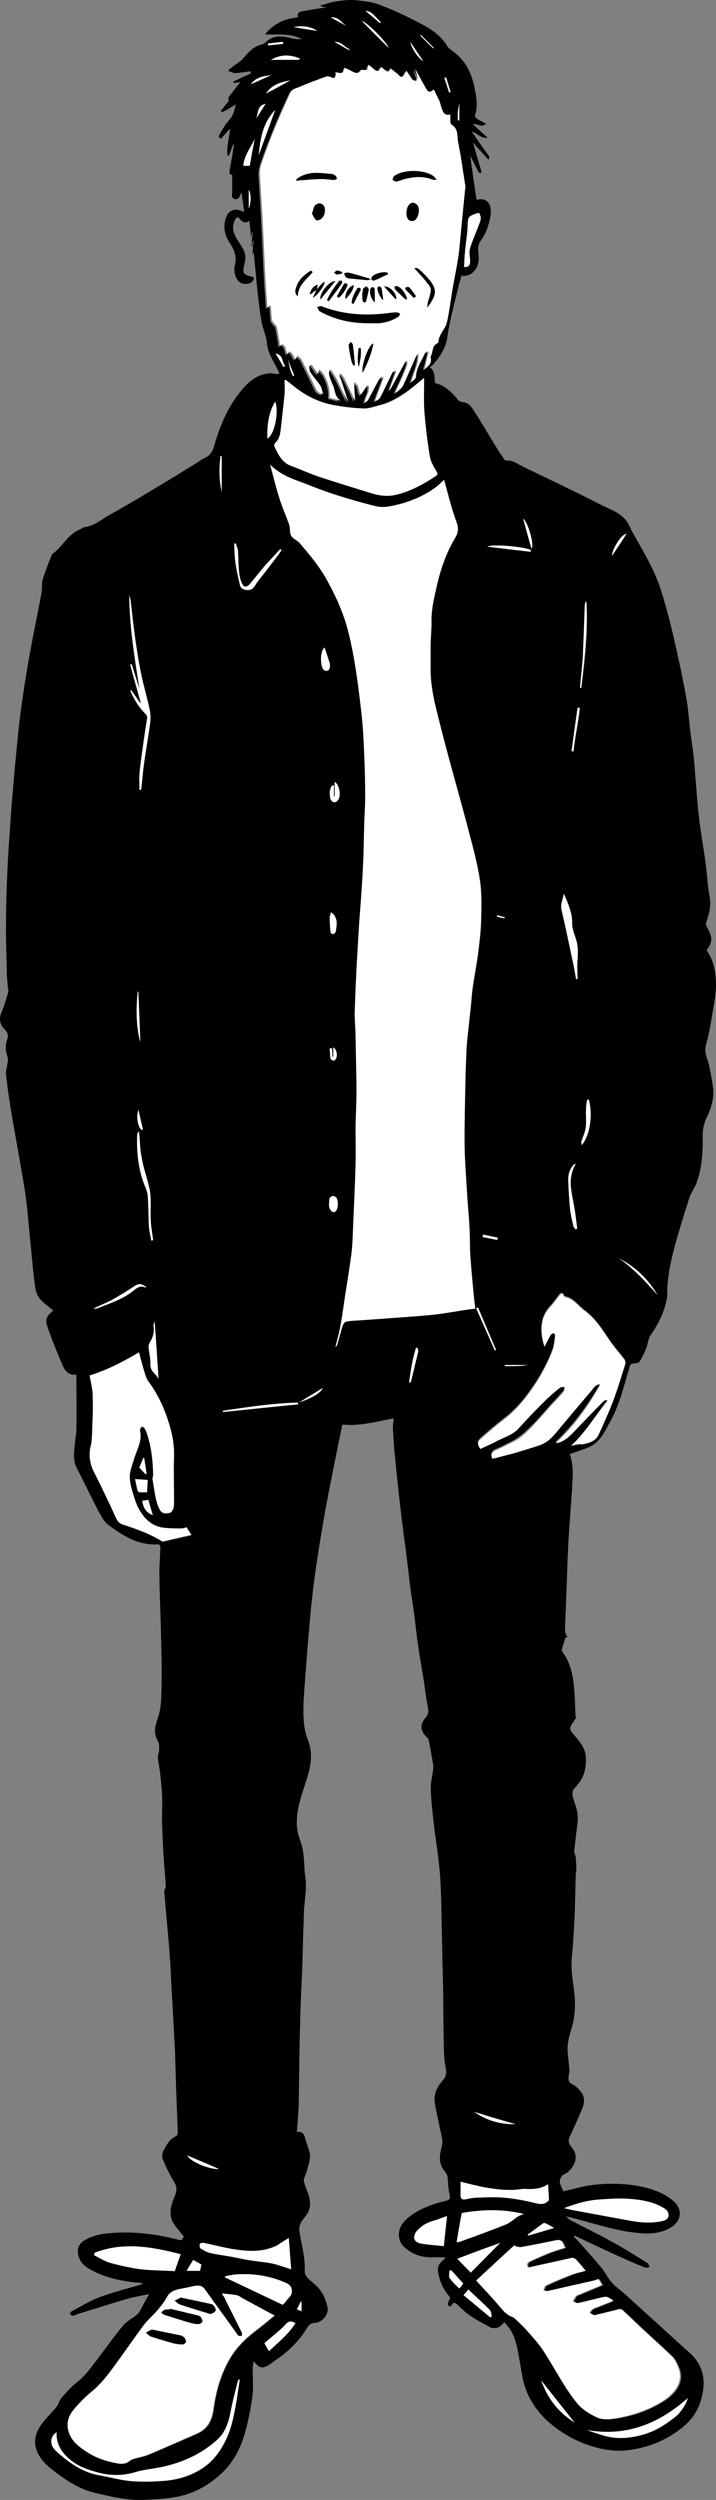 <svg xmlns="http://www.w3.org/2000/svg" xmlns:xlink="http://www.w3.org/1999/xlink" version="1.1" id="Ebene_1" x="0px" y="0px" style="enable-background:new 0 0 595.3 850.4;" xml:space="preserve" viewBox="172 10.02 238.02 830.39">
<rect x="172" y="10.02" width="238.02" height="830.39" fill="#808080" stroke="none"/>
<style type="text/css">
	.st0{fill:#FFFFFF;}
</style>
<path d="M264.9,134c-1.6-3.5-3.9-6.4-4.2-10.3c-0.2-2.2-1.3-4.4-1.7-6.6c-0.5-2.6-0.8-5.2-1.1-7.8c-0.5-3.9-0.8-7.9-1.2-11.8  c-0.1-1.4-0.3-2.8-0.4-4.1c-0.1,0.3-0.1,0.7-0.2,1.1c-0.1,0-0.1,0-0.2,0c0.1-1.5,0.2-2.9,0.4-4.4c-0.1,0-0.2,0-0.3,0  c-0.1,0.6-0.1,1.2-0.2,1.8c-0.1,0-0.2,0-0.2,0c0.1-1.6,0.2-3.1,0.4-4.7c-0.1,0-0.2,0-0.3,0c-0.1,0.5-0.1,1-0.2,1.5c0,0-0.1,0-0.1,0  c-0.1-1.8-0.3-3.6-0.5-5.4c-1.4,1.1-2.4,0.5-3.4-0.8c-0.7-0.8-1.2,0.2-1.5,0.8c-1.1,2.4-0.3,4.5,1,6.5c0.7,1.1,1.4,2.2,2,3.3  c0.8,1.6,0.6,3.2,0.2,4.9c-0.5,2.3-0.7,3.3,2.5,3.9c0.8,0.2,0.9,0.5,0.5,1.2c-0.9,1.6-3.9,1.7-5.1,0.1c-1.2-1.6-1.4-3.5-1-5.2  c0.7-2.9-0.3-5.1-1.8-7.4c-1.7-2.6-2.3-5.6-1-8.7c0.9-2.3,3.1-2.6,4.8-1.9c0.3,0.1,0.7,0.3,1.1,0.5c-0.3-2.2-0.6-4.3-0.9-6.6  c-0.6,1.1-0.9,2.7-2.4,2.2c-1.3-0.4-0.6-1.9-0.7-2.8c-0.1-1.7,0-3.4,0-5.2c-1.1,0-1-0.9-0.8-1.9c0.5-2.5,0.9-5,1.3-7.5  c0-0.2,0-0.4-0.1-1c-0.6,1.6-1.1,2.8-1.5,4c-0.2,0-0.4,0-0.5-0.1c-0.3-2.9,0.6-5.7,0.9-8.9c-1.1,1.2-2.1,2.3-3,3.4  c-1.2-0.5-0.6-1.2-0.3-1.8c0.9-1.5,1.7-3,2.9-4.3c1.4-1.5,1.8-3.2,2.3-5.3c-1.6,1-3,1.8-4.5,2.6c-0.2-0.2-0.3-0.3-0.5-0.5  c0.9-1,1.7-2.1,2.7-3.3c-0.6-1,0.4-1.8,1-2.6c0.9-1.3,1.9-2.4,2.8-3.6c-0.7,0.1-1.5,0.2-2.2,0.3c0-0.2-0.1-0.3-0.1-0.5  c1.9-0.9,3.9-1.8,5.8-2.7c0-0.2-0.1-0.4-0.1-0.7c-1.7,0.2-3.4,0.5-5.1,0.6c-0.7,0-1.4-0.4-2.1-0.6c0-0.2-0.1-0.3-0.1-0.5  c0.6-0.4,1.2-0.9,1.7-1.3c1-0.8,2.2-1.4,3-2.3c1.8-2.1,3.5-4.2,6.4-4.8c0.8-0.2,1.4-1,2.1-1.5c2.4-1.7,5-1.2,7.6-0.6  c1.1,0.3,2.3,0.4,3.5,0.3c-3.8-2.1-8.1-1.3-12.2-1.6c2.9-3.5,6.5-5.2,10.9-5.6c-0.2-1.1,0.2-1.8,1.3-2c2.8-0.5,5.5-1,8.3-1.3  c-0.7-0.1-1.3-0.2-2-0.4c0-0.1,0-0.2,0-0.3c1.9-0.5,3.8-1.2,5.7-1.4c2-0.3,4.1-0.5,6.1-0.3c2.7,0.3,5.5,0.6,8,1.6  c4.3,1.6,8.5,3.6,12.6,5.7c3.7,1.9,7.3,4.1,9.6,7.8c0.6,1,1.7,1.7,2.7,2.4c3.8,3.1,5.6,7.2,6.5,11.8c0.6,3,1.1,6,0.1,9  c-0.1,0.3,0.4,0.9,0.7,1.1c0.9,0.6,1.9,1,3,1.6c-1.6,1.5-3-0.2-4.4,0.2c1.5,1.4,3.1,2.8,4.9,4.5c-2.3,0.2-3.3-1.5-5.3-2.1  c1.5,2.2,2.8,4.1,4.1,5.9c0.5,0.7,1.1,1.5,1.6,2.2c0.2,0.3,0.1,0.8-0.1,1.3c-1.6-1.8-3.3-3.6-5.2-5.8c0.9,3.1,1.7,5.8,2.5,8.5  c0.1,0.4,0.2,0.7,0.3,1.1c0,0.2-0.1,0.5-0.1,0.7c-0.3-0.1-0.7-0.2-0.8-0.4c-0.9-1.7-1.7-3.4-2.8-5.5c0.7,5.2,1.4,9.9,2.1,14.7  c3.9-1,5.3,2,4.6,5.6c-0.5,2.8-1.4,5.5-3.1,7.8c-1.2,1.6-1,3.3-0.8,5c0.2,2.4-0.3,4.6-2.4,6.1c-0.7,0.6-1.8,0.6-2.8,0.9  c-0.1-0.2-0.2-0.3-0.4-0.5c-0.3,1.2-0.7,2.3-1,3.5c-0.8,3.4-1.7,6.9-2.5,10.3c-0.5,2.3-1,4.7-1.3,7c-0.5,3.5-2.4,6.3-4.6,8.9  c-0.4,0.4-0.9,0.7-1.2,1c2,1.5,1.3,3.6,1.8,5.3c3.1,0.7,5.2,2.8,7.2,5.1c0.5,0.7,1,1.1,2,1.2c1.9,0.1,2.9,1.7,3.8,3.1  c2.6,4,5,8.2,7.6,12.4c0.7,1.2,1.6,2.4,2.4,3.6c0.1,0.2,0.4,0.3,0.6,0.3c2.1-0.2,3.7,1.1,5.5,2c8.5,4.1,17,8.1,25.4,12.4  c3,1.6,6.5,2.6,8.8,5.3c0.9,1.1,1.4,2.5,2.1,3.8c3.6,6.5,7.6,12.9,9.8,20.1c1.6,5.2,3,10.5,4.2,15.8c1.5,6.5,2.9,13.1,4.1,19.7  c0.6,3.4,0.8,6.9,1.2,10.3c0.3,2.7,0.8,5.4,1.1,8.1c0.3,2.3,0.4,4.6,0.6,6.9c0.4,4.5,0.7,9.1,1.2,13.6c0.6,5.4,1.6,10.7,2.3,16.1  c0.5,3.6,0.6,7.2,1.3,10.8c0.6,3.2-0.3,5.9-1.2,8.8c-0.1,0.2,0,0.6,0.1,0.8c0.2,0.5,0.5,0.9,0.7,1.4c1.4,2.7,1.3,4.1-0.6,6.8  c2.3,3.2,3,6.9,3.1,10.7c0.1,2.2-0.2,4.5-0.6,6.8c-0.8,4.6-1.4,9.3-2.7,13.8c-0.8,2.8,0.7,4.9,1.1,7.3c0.5,2.6,1.1,5.2,1.3,7.8  c0.2,3.2-0.8,6.3-2.2,9.2c-0.9,1.9-1.3,3.8-1.3,5.8c0.1,5.4-0.2,10.8-2.1,16c-0.6,1.6-1.8,3.1-2.3,4.7c-1.8,5.5-3.5,11-5,16.6  c-1.4,5.3-2.5,10.6-2.4,16.1c0,0.2-0.1,0.5-0.1,0.7c-0.8,4.6-2.8,8.5-5.4,12.3c-0.9,1.2-0.9,3-1.5,4.4c-0.6,1.5-1.3,3-2.2,4.4  c-0.3,0.4-1.2,0.6-1.8,0.6c-1,0-1.3,0.3-1.5,1.2c-1.9,6.2-3.3,12.5-6.5,18.2c-1.7,3.1-3.2,6.5-6.6,8.2c-1.8,0.9-3.7,1.4-5.6,2.1  c-0.4,0.1-0.8,0.3-1.2,0.4c1.2,3.4,1.1,6.8,0.8,10.2c0,0.3,0,0.6,0,0.9c-0.4,5.7-0.8,11.5-1.2,17.2c-0.1,2.1-0.2,4.2-0.3,6.3  c-0.1,2.8-0.2,5.5-0.3,8.3c-0.2,5.2-0.4,10.4-0.6,15.7c0,0.7,0.4,1.3,0.6,2c0.2,0,0.3,0,0.5,0c-0.4,0.2-0.9,0.4-1,0.5  c-0.4,1.4-0.8,2.6-1.1,3.8c-0.1,0.3,0.1,0.8,0.3,1c2.5,3.4,3.3,7.3,3.7,11.3c0.3,3.3,0.4,6.6,0.5,9.8c0,0.2,0.2,0.5,0.3,0.5  c-0.6,0.8-1.1,1.6-1.6,2.4c-0.8,1.1-0.4,2,0.4,2.9c0.9,1.1,1.9,2.2,2.7,3.4c1.8,2.4,1.9,5,1.5,7.9c-0.4,2.8-1.7,4.9-3.6,6.9  c-0.9,0.9-0.8,2.1-0.5,3.2c0.9,2.7,1.9,5.3,1.5,8.2c-0.4,3.2-0.8,6.4-1.1,9.6c-0.1,0.6,0.5,1.3,0.5,2c0.1,1.4,0.2,2.9,0.2,4.3  c0,0.3-0.2,0.7-0.2,1c-0.1,3.9-0.2,7.9-0.3,11.8c-0.1,3.8-0.4,7.7-0.6,11.5c-0.2,2.7-0.6,5.3-0.5,8c0.1,3.1,0.7,6.1,1,9.2  c0.3,3.6,0.1,7.2-0.9,10.6c-0.8,2.7-1.6,5.3-1.4,8.2c0.2,2,0.4,3.9,0.6,5.9c0.1,0.8-0.2,1.6-0.3,2.4c-0.1,1.1,0.1,1.8,1.2,2.4  c1.2,0.6,2.3,1.7,3.1,2.8c1.3,1.8,0.9,3.8,0.1,5.7c-1.3,3-2.6,6-4,8.9c-0.6,1.4-0.4,2.3,0.6,3.5c2.4,2.8,1.4,5.9-1.2,8.3  c-0.6,0.5-1.5,0.7-2,1.3c-0.4,0.5-0.8,1.4-0.7,2c0.2,1.1,0.7,2.1,1.2,3.1c2.3-0.5,4.7-1.2,7.2-1.7c4.6-0.9,9.3-1,14-0.6  c3.8,0.4,7.5,1.2,10.9,2.7c1.8,0.8,3.5,1.9,4.9,3.2c2.6,2.7,2.4,6.5-2,8.8c-2.9,1.5-6,1.8-9.3,1.5c-8.4-0.6-16.3-3.6-24.8-5.6  c0.6,0.6,1,1.1,1.5,1.3c5,2.6,10.1,5.1,15.1,7.9c3.6,2,7,4.2,10.4,6.3c0.4,0.2,0.5,0.9,0.8,1.3c-0.5,0.1-1.2,0.4-1.6,0.2  c-2.8-1.1-5.5-2.3-8.2-3.5c-5.1-2.3-10.1-4.7-15.2-7.1c-0.1,0.1-0.2,0.2-0.3,0.3c0.7,0.7,1.4,1.4,2.1,2.2c2.5,2.8,5,5.6,7.4,8.5  c1.1,1.4,1.9,3.2,3.1,4.5c1.3,1.5,3,2.6,4.4,3.9c3.2,2.9,6.3,5.7,9.5,8.6c3.4,3.1,6.8,6.2,10.2,9.3c0.9,0.8,1.8,1.5,2.6,2.3  c3,3.1,4.3,6.9,3.8,11.2c-0.3,2.2-0.8,4.4-1.7,6.3c-2,4.5-5.8,7.4-9.9,9.8c-3.8,2.2-7.9,3.5-12.1,4.2c-5.3,0.9-10.5,0-15.6-1.9  c-4.7-1.8-9-4.4-12.7-7.8c-4.1-3.9-7-8.6-8.1-14.3c-0.6-3.3-1.1-6.7-1.8-10c-0.6-2.5-1.4-5-3.1-7c-0.4-0.5-0.8-0.9-1.2-1.4  c-0.9,1.3-2,2.2-3.7,2c-0.2,0-0.5,0-0.7-0.1c-2.3-1.3-4.7-2.5-6.9-4c-1.5-1-2.8-2.3-4.2-3.6c-0.7-0.6-1.3-1.2-1.9,0.1  c-0.1,0.3-0.6,0.3-0.9,0.5c-0.2-0.4-0.5-0.8-0.4-1.1c0.1-0.6,0.5-1.2,0.8-1.9c-2.2-2.5-3.6-5.3-4.1-8.7c-0.2-1.6,0.4-2.6,1.5-3.5  c0.3-0.3,0.6-0.6,0.9-0.9c-0.1-0.1-0.1-0.2-0.2-0.3c-1.5,0-3.1,0-4.6,0c-3.4,0-6.3-1.1-8.8-3.4c-2.4-2.2-2.4-6,0-8.5  c2.7-2.9,6.1-4.4,9.7-5.7c1.4-0.5,2.8-0.8,4.3-1.2c0.9-0.3,1.4-0.6,1.1-1.9c-0.5-1.9-0.5-3.9-0.7-5.9c0-0.3-0.2-0.7-0.3-1  c-0.3-0.4-0.5-0.9-0.9-1.3c-2-2.6-1.4-5.3-0.7-8.2c0.5-1.9-0.4-4.2-0.8-6.4c-0.5-2.8-1.3-5.5-1.6-8.3c-0.3-2.5,0.9-4.9,2.5-6.7  c1.3-1.4,1.5-2.6,1.2-4.2c-0.3-1.6-0.5-3.1-0.6-4.7c-0.2-7.6-0.2-15.1-0.3-22.7c-0.1-3.8-0.2-7.5-0.3-11.3c0-0.4,0-0.8,0-1.2  c-0.1-4.8-0.2-9.7-0.3-14.5c-0.1-4-0.2-8-0.6-11.9c-0.5-5.3-1.4-10.6-2-15.9c-0.4-3.6-0.8-7.3-0.9-11c0-2.1,0.6-4.2,0.8-6.3  c0.1-0.8,0-1.7-0.2-2.5c-0.4-2.4-0.8-4.8-1.3-7.2c-0.1-0.3-0.3-0.6-0.6-0.8c-2.3-2.4-2.4-4.2-0.3-6.7c0.8-1,0.9-1.8,0.7-3  c-0.7-3.4-1-6.8-1.6-10.2c-0.6-3.6-1.2-7.1-1.7-10.6c-0.5-3.2-0.8-6.4-1.2-9.6c-0.4-3.2-1-6.5-1.4-9.7c-0.4-2.8-0.6-5.5-1-8.3  c-0.3-2.8-0.7-5.6-1.1-8.4c-0.2-1.8-0.4-3.6-0.7-5.4c-0.4-3.5-0.8-7.1-1.2-10.6c-0.4-3.9-0.8-7.8-1.2-11.7c-0.3-2.9-0.4-5.9-0.6-8.8  c0-0.9,0.2-1.8,0.3-3c-5.9,1.2-11.6,2.7-17.1,2.1c-1.9,9.2-3.7,18.1-5.4,27.1c-1.1,6-2.1,12-3,18c-0.7,4.6-1.3,9.2-1.8,13.9  c-0.5,4.3-0.8,8.6-1.2,13c-0.3,3.9-0.6,7.7-0.9,11.6c-0.2,3-0.5,6.1-0.6,9.1c-0.1,4.1-0.1,8.2,1.5,12.2c1.6,3.9,1,8.1-0.2,12.2  c-0.9,2.9-2,5.8-2.7,8.8c-1,4-1.3,8,0.2,12c1.2,3,1.4,6.3,1.5,9.5c0.1,1.9,0.5,3.7,0.5,5.5c0,2.3-0.3,4.5-0.5,6.8  c0,0.2-0.1,0.4-0.1,0.6c-0.1,3-0.2,5.9-0.3,8.9c-0.1,3.6-0.2,7.1-0.3,10.7c-0.2,4.7-0.4,9.3-0.6,14c-0.1,3.8-0.2,7.7-0.3,11.5  c-0.1,6.8-0.2,13.7-0.3,20.5c-0.1,3-0.4,6-0.6,9.1c1.6-0.3,2.3,0.5,2.7,1.9c0.4,1.5,1,3,1.4,4.4c0.7,2.2-0.2,4.3-0.7,6.3  c-0.2,1-0.7,1.9-1,2.8c-0.1,0.3-0.1,0.7-0.1,1c0.4,1.3,0.9,2.7,1.4,4c0.9,2.6,1.1,5.1-0.8,7.5c-0.6,0.8-1.3,1.6-1.7,2.5  c-0.3,0.7-0.5,1.6-0.4,2.4c0.7,4.5,2,8.8,1.8,13.4c0,1.8,1.6,2.9,2.8,3.9c2.7,2.2,4.2,5,4.8,8.3c0.4,2.3-1.9,4.9-4.3,5  c-1.2,0.1-1.9,0.6-2.5,1.6c-2.2,3.7-5.1,6.7-8.4,9.3c-1.4,1-2.8,2-4.2,3c-2.2,1.4-3.3,1.2-5.2-1.2c-0.1,1-0.3,1.7-0.3,2.4  c0,3.1,0.3,6.3-0.1,9.4c-0.6,4.2-1.4,8.4-2.6,12.5c-1.5,5.1-4,9.7-8,13.3c-4.4,4-9.4,6.6-15.2,7.6c-3.7,0.6-7.4,0.8-11.2,0.9  c-5.3,0.1-10.4-1.2-15.5-2.4c-5.4-1.3-9.8-4.4-14.1-7.7c-2.2-1.7-4.1-3.7-5.1-6.3c-1.3-3.5-0.1-6.6,2.1-9.4c1.4-1.7,3-3.3,4.4-5  c0.8-1,1.1-2.4,1.9-3.3c1.6-1.8,3.2-3.6,5-5c2.7-2.1,4.6-4.8,6.6-7.4c2.9-3.8,5.7-7.8,8.8-11.5c1.2-1.4,3-2.3,4.5-3.5  c0.6-0.5,1-1.2,1.3-1.8c0.9-1.7,1.8-3.4,2.8-5.1c-2.6,0.6-5.4,1-8,1.8c-5,1.5-10,3.1-15,4.6c-0.8,0.2-1.5,0.7-2.3,0.8  c-0.3,0.1-0.7-0.3-1.1-0.5c0.2-0.3,0.3-0.8,0.5-0.9c3.1-1.6,6.1-3.5,9.3-4.7c4.5-1.7,9.1-2.8,13.7-4.2c0.3-0.1,0.6-0.3,0.9-0.5  c-6.2-0.5-12.1-1.5-17.5-4.5c-2-1.1-3.6-2.5-4.1-4.9c-0.4-1.8,0.1-3.4,1.6-4.5c2.4-1.6,5.1-2.3,7.8-2.6c2.8-0.3,5.6-0.4,8.4-0.3  c5.1,0.2,10.2,1,15.2,2.3c0.9,0.3,1.6,0.4,1.9-0.7c0-0.1,0.3-0.2,0.3-0.2c-1-1.2-2-2.4-3-3.7c-2.3-3-1.6-6.3-0.3-9.3  c0.8-1.9,1.2-3.3,0-5.2c-1.5-2.4-2.7-5-3.8-7.6c-0.3-0.8-0.2-2,0.2-2.7c1-2,2.1-4,4.3-5c0.3-0.1,0.5-0.9,0.5-1.3  c-0.2-5.3-0.4-10.6-0.6-15.9c-0.1-3.5-0.2-7-0.3-10.5c-0.2-3.8-0.4-7.6-0.6-11.3c-0.2-3.6-0.4-7.2-0.6-10.7  c-0.2-3.5-0.3-7.1-0.6-10.6c-0.3-4.6-0.8-9.2-1.2-13.9c-0.2-2.3-0.4-4.6-0.6-6.9c0-0.7,0.6-1.4,0.5-2c-0.2-3.7-0.6-7.4-0.8-11.1  c-0.2-3.2-0.3-6.5-0.4-9.7c-0.1-2.9,0.1-5.9,0-8.8c-0.1-2.7-0.4-5.4-0.7-8.1c-0.2-1.6-0.6-3.2-0.7-4.8c-0.1-0.8,0.4-1.7,0.4-2.5  c0-1,0.1-2.2-0.4-3c-1.3-2.3-1.2-4.4-0.3-6.8c0.8-2.3,1.3-4.8,1.4-7.3c0.2-6,0.2-12,0-18.1c-0.1-7.4-0.5-14.8-0.6-22.1  c-0.1-3.3,0.2-6.5,0.3-9.8c0-0.8-0.1-1.4-1.1-1.3c-6.4,0.3-11.4-2.9-16.2-6.5c-1.4-1-2.3-2.8-3.2-4.4c-2.5-4.8-4.8-9.7-7.3-14.5  c-1.4-2.7-0.8-5.5-0.6-8.2c0.1-1.5,0.5-3.1,0.5-4.6c0.1-5.5,0-11.1,0-16.6c0-0.5,0-1,0-1.6c-2.5,0.4-3.8-1.2-4.6-3.1  c-1.8-4.2-3.5-8.4-5-12.7c-1-2.8-0.1-3.7,1.9-5.5c-1.4-1.2-3-2.2-4.2-3.6c-1.7-1.8-1.8-4.2-2.1-6.4c-0.6-4.9-1-9.9-1.5-14.8  c-0.4-4-0.7-8-1.2-11.9c-0.5-4.1-1.3-8.2-2-12.4c-0.9-5.1-1.8-10.2-2.7-15.3c-0.8-4.7-1.5-9.4-2-14.1c-0.1-1.2,0.4-2.4,0.5-3.7  c0.1-0.7,0.3-1.5,0-2.1c-0.7-1.9-0.8-3.8-0.1-5.7c0.5-1.3,0.1-2.4-0.8-3.3c-1.7-1.7-2-3.5-1.1-5.7c0.9-2.2,1.6-4.4,2.2-6.6  c0.2-0.6,0-1.3-0.1-1.9c-0.1-1.2-0.2-2.3-0.3-3.5c-0.1-5.2-0.3-10.4-0.3-15.6c0-5.2,0.1-10.4,0.3-15.6c0.2-5.4,0.5-10.7,0.9-16.1  c0.3-4.1,0.5-8.2,0.9-12.3c0.4-4.4,0.7-8.9,1.2-13.3c0.5-5.5,1-11,1.8-16.5c0.8-6.1,1.8-12.1,2.9-18.2c1.2-6.6,2.6-13.2,3.8-19.7  c0.3-1.5,0-3.1,0.4-4.5c0.9-2.9,2-5.6,3.1-8.4c3.4-2.3,5.1-6.4,9-8.1c0.7-0.3,1.3-0.8,1.9-0.9c3.2-0.4,5.6-2.6,8.3-4.1  c4.7-2.6,9.3-5.3,13.9-8.1c5.1-3,10.1-6.1,15.1-9.2c0.9-0.5,1.6-1.2,2.6-1.6c2.2-0.9,2.8-2.8,3.3-4.7c2.1-7,5-13.6,10-19  c2.4-2.6,5.3-4.4,9-4.4C264.3,134.5,264.6,134.2,264.9,134z M330,444.7c-0.2-1.6-0.4-3.2-0.5-4.9c-0.4-4.3-0.8-8.5-1.1-12.8  c-0.2-3.3-0.1-6.5-0.3-9.8c-0.2-3.8-0.6-7.5-0.8-11.2c-0.3-5.3-0.8-10.5-0.8-15.8c-0.1-7.3,0.1-14.6,0.3-22c0-3,0.2-5.9,0.3-8.9  c0.1-1.4,0.2-2.7,0.3-4.1c0.4-3.7,0.8-7.4,1.2-11.1c0.2-2,0.3-4,0.6-6c0.5-3.6,1.2-7.1,1.7-10.7c0.5-3.9,1-7.8,1.1-11.7  c0.1-4.4,0.3-8.9-0.4-13.3c-0.8-5.3-2.2-10.6-3.6-15.8c-2.1-8.1-4.4-16.2-6.6-24.3c-1.4-5.1-2.7-10.2-4-15.4  c-1.2-4.8-2.2-9.6-2.2-14.5c0-2.8,0-5.7,0-8.5c0-2.4,0.3-4.9,0.3-7.3c-0.1-4.1,0.9-8.1,1.8-12.1c1.2-5.5,3.1-10.9,6-15.7  c1.1-1.9,1.3-3.3,0.5-5.4c-1.7-4.5-2.8-9.3-4.1-14c-0.9,0.8-1.8,1.7-2.8,2.5c-3.4,2.5-7.2,4.3-11.3,5.4c-2.8,0.8-5.6,1.6-8.4,0.9  c-5.1-1.2-10-2.7-15-4.3c-3.7-1.2-7.3-2.7-11-4.1c-3.3-1.2-6.5-2.6-9.3-5.4c1.1,4.1,2,7.8,3.2,11.5c0.9,2.9,2.2,5.7,3.2,8.6  c0.4,1.1,0.1,2.5,0.6,3.5c0.6,1,2,1.5,2.8,2.4c3.4,4,6.8,8,9.3,12.7c2.8,5.2,5.2,10.4,6.7,16.1c2.5,9.2,3.5,18.7,4.6,28.1  c0.5,4.6,0.7,9.2,0.9,13.8c0.2,4.6,0.3,9.2,0.3,13.8c0,2.7-0.2,5.3-0.3,8c-0.1,4-0.2,8-0.3,12c-0.1,2-0.2,4.1-0.3,6.1  c-0.4,5.2-0.8,10.4-1.1,15.6c-0.2,3.3-0.4,6.7-0.6,10c-0.3,6.7-0.7,13.4-0.9,20.1c-0.1,2.5,0.2,5,0.3,7.6c0.1,6.3,0.3,12.7,0.3,19  c0,3.8-0.2,7.6-0.3,11.5c0,4,0.1,8,0,11.9c-0.2,7.5-0.5,15.1-0.9,22.6c-0.1,2.7-0.3,5.4-0.6,8.1c-0.6,4.4-1.3,8.7-2,13.1  c-0.5,3.2-0.9,6.5-1.5,9.7c-0.5,2.4-1.1,4.8-1.7,7.2c0.3-0.2,0.5-0.5,0.6-0.8c0.6-2.1,1.1-4.2,1.8-6.3c0.2-0.5,0.7-1.3,1.2-1.3  c1.4-0.3,2.9-0.3,4.3-0.4c2.8-0.2,5.7-0.4,8.5-0.6c5.1-0.4,10.2-0.7,15.3-1.2c3.3-0.3,6.5-0.9,9.8-1.4  C326.6,445.1,328.3,444.9,330,444.7z M283.5,34c0.3,1.7-0.4,2.4-2,2c-0.5-0.1-1-0.4-1.4-0.2c-3,1.1-6.1,2.3-9.1,3.5  c-1,0.4-2.2,0.4-2.9,1.8c-3.6,7.7-6.9,15.5-9.6,23.5c-0.3,1-0.6,2.2-0.6,3.2c0.2,4.5,0.6,9.1,0.8,13.6c0.1,1.9,0.2,3.9,0.3,5.8  c0.2,4.3,0.4,8.6,0.6,12.9c0.2,4.2,0.5,8.3,0.8,12.5c0.4-0.3,0.6-0.6,0.9-0.8c0.1,0.3,0.3,0.7,0.3,1c0.1,1.2,0.2,2.5,0.3,3.8  c0,0.4,0.3,0.7,0.6,1.1c0.3,0.5,0.9,0.8,1,1.3c0.4,2.1,0.8,4.2,1.1,6.3c0.2-0.1,0.6-0.5,0.8-0.5c0.4,0.2,0.7,0.5,0.9,0.9  c0.3,0.8,0.5,1.6,0.7,2.3c0.4-0.3,0.6-0.6,0.9-0.9c0.3,0.3,0.6,0.6,0.8,0.9c0.3,0.5,0.6,1.1,1,1.8c0.3-0.5,0.5-0.8,0.8-1.3  c0.5,0.6,1.1,1,1.4,1.6c1.4,2.9,2.8,5.8,4.2,8.6c0.5,1.1,1,2.3,2.8,2.6c-0.3-1-0.4-2.1-0.9-2.8c-1-1.5-2.3-2.9-3.3-4.4  c-0.4-0.6-0.3-1.5-0.4-2.2c0.3-0.1,0.5-0.2,0.8-0.3c0.7,1,1.4,2.1,2.2,3.1c0.1-0.5,0.1-1,0.2-1.5c2,0.6,4.1,6.4,3.5,9.3  c1.2,0.3,2.5,0.7,3.7,1c-1.9-1.3-1.8-3.4-2.5-5.1c-1.5-3.4-1.6-4.6-0.8-5.3c2.6,3.3,3.8,7.4,5.9,10.9c-0.7-2.5-1.6-5-2.4-7.4  c-0.2-0.7-1-1.4-0.1-2.2c0.4,0.6,1,1.2,1.3,1.9c1.2,2.3,2.2,4.6,3.5,7.3c-0.1-2.3-0.2-4.1-0.4-6.2c2.1,0.9,1.2,3,2.3,4.1  c0.7-1.1,1.4-2.1,2.1-3.1c0.2,0.1,0.3,0.1,0.5,0.2c0.4,2-1.2,3.5-1.3,5.5c0.5-0.2,0.9-0.5,1.1-0.9c1.1-2.1,2.2-4.2,3.3-6.2  c0.3-0.5,0.7-1,1.1-1.5c0.2,0.1,0.4,0.2,0.7,0.4c-0.9,2.5-1.9,5.1-2.8,7.6c0.7-0.1,1.4-0.4,1.6-0.9c1.4-2.8,2.8-5.6,4.2-8.5  c0.1-0.3,0.6-0.4,0.9-0.6c0.1,0.1,0.2,0.2,0.3,0.3c-0.7,2-1.4,4-2.2,6c0.1,0,0.1,0,0.2,0.1c1.7-3.2,3.5-6.4,5.2-9.6  c0.2,0,0.3,0,0.5,0.1c0,0.4,0.1,0.8,0,1.1c-0.4,1.2-0.8,2.4-1.4,3.6c-0.8,1.8-1.6,3.6-2.5,5.4c0.1,0.1,0.2,0.2,0.3,0.3  c0.7-0.8,1.7-1.4,2.2-2.3c1.6-3.3,3-6.6,4.4-9.9c0.1-0.3,0.4-0.6,0.7-0.8c0.2,3.5-1.6,6.3-2.4,9.5c0.7-0.5,1.5-1.1,1.6-1.8  c0.2-3,1.9-5.2,3-7.8c0.1-0.3,0.5-0.4,0.7-0.6c0.2,0.1,0.3,0.2,0.5,0.3c-0.4,1.8-0.9,3.7-1.4,5.7c1.3-1.1,2.4-2,2.1-3.8  c0-0.2,0-0.5,0.1-0.7c0.7-1.5,0.3-3.6,2.4-4.3c0.1-2.1,1.4-3.6,2.3-5.3c0.8-1.4,0.9-3.1,1.2-4.7c0.5-2.9,0.9-5.9,1.4-8.8  c0.6-3.4,1.3-6.7,1.8-10c0.4-2.9,0.6-5.8,0.9-8.8c0.4-4.1,0.8-8.2,1.2-12.2c0.1-0.8,0.3-1.5,0.2-2.3c-0.7-4.8-1.4-9.7-2.4-14.5  c-0.4-2,0.2-4.5-2.2-5.9c-0.3-0.2-0.3-0.9-0.4-1.3c-0.1-0.6,0-1.2,0-2.1c-2,0.6-2.5-0.8-2.9-2.1c-0.3-0.8-0.4-1.6-0.7-2.3  c-0.6-1.3-1.2-2.5-1.9-3.9c-1.1,1.1-1.8,0.9-2.4,0c-0.3-0.5-0.6-1.1-0.9-1.6c-1-1.7-1.9-3.5-2.9-5.2c0.1,1,0.6,1.9,0.8,2.8  c0.1,0.4-0.3,0.8-0.4,1.3c-0.4-0.2-1-0.3-1.3-0.6c-0.8-1-1.5-2.1-2-2.9c-0.4,0.7-0.6,1.4-1.1,1.8c-0.9,0.8-1.2-0.3-1.8-0.7  c-0.8-0.6-1.6-1.3-2.4-1.9c-0.5,1.5-0.6,1.5-3.2-0.5c-0.4,1.6-1.1,1.8-2.3,0.8c-0.7-0.5-1.4-1.1-1.9-1.5c-0.1,0.6,0,1.5-0.3,1.6  c-0.6,0.2-1.4,0.1-2.1,0.1c-0.6,1.2-1.5,1.3-2.8,0.6c-0.9-0.5-1.8-0.8-2.7-1.3C286.1,34.4,285.9,34.5,283.5,34z M245.7,771.8  c0.6,0.9,1.2,1.8,1.7,2.8c1.8,3.4,3.5,6.9,5.2,10.4c0.1,0.3,0,0.7,0,1c-0.4,0-0.9,0.1-1.2-0.1c-0.4-0.2-0.6-0.6-0.8-1  c-3.4-4.8-6.9-9.5-10.3-14.3c-0.9-1.3-2-1.4-3.3-1.2c-1.3,0.2-2.6,0.6-3.9,0.8c-2.2,0.3-4.2,0.7-5.4,2.9c-0.8,1.5-1.9,2.9-3,4.2  c-1.5,1.8-3.3,3.3-4.7,5.1c-3.5,4.6-6.7,9.3-10.1,14c-2.1,2.9-4.3,5.6-7.1,8c-2.2,1.8-4.2,3.9-6.1,6.1c-1.5,1.8-2.5,3.9-1.9,6.6  c0.7,3.6,3.2,5.5,6,7.3c2.9,2,6.2,3.1,9.7,3.8c1.7,0.3,3.3,0.5,4.7-0.7c0.4-0.4,1-0.6,1.5-0.7c1.7-0.5,3.5-0.8,5.1-1.5  c5.2-2.2,10.4-4.5,15.7-6.8c3.7-1.5,5.1-4.5,5.6-8.2c0.8-5.7,2.2-11.1,5.1-16.2c2.2-4,5.3-7.1,8.9-9.8c2.1-1.6,4.1-3.3,6.3-5.1  c-3.8-2-7.2-3.9-10.6-5.7c-0.6-0.3-1.2-0.9-1.9-1C249.1,772.1,247.4,772,245.7,771.8z M366.7,764.3c-0.9-1.2-2-2.5-3.1-3.8  c-0.2-0.3-0.8-0.4-1.2-0.4c-4.8,1-9.6,2.1-14.4,3.2c-0.8-1-0.3-1.7,0.6-2.1c2.2-1,4.4-2,6.7-2.9c1.6-0.6,3.2-1,4.9-1.6  c-0.8-1.3-0.8-2.9-2.8-2.5c-3.9,0.8-7.9,1.6-11.8,2.3c-0.7,0.1-1.4-0.2-2.1-0.3c0-0.1,0-0.3,0-0.4c-4.3,3.9-8.5,7.8-12.8,11.8  c0.3,0.3,0.4,0.5,0.5,0.6c2.1,2.3,4.2,4.5,6.3,6.9c1.6,1.8,2.9,3.9,5.4,4.7c0.3,0.1,0.5,0.3,0.7,0.5c1.3,1.3,2.7,2.5,3.9,3.9  c1.8,2,3.6,4.1,5.2,6.3c3.9,5.8,6.9,12.1,11.3,17.6c1.8,2.2,4,3.6,6.4,4.8c2.2,1.1,4.7,0.8,7.1,0.4c5.6-0.9,10.8-2.8,15.6-5.9  c3.8-2.5,6.7-6.4,4.7-11c-0.6-1.3-1.1-2.6-2.1-3.6c-3.7-3.6-7.5-6.9-11.2-10.4c-1.8-1.7-3.5-3.3-5.3-5c-0.2-0.2-0.6-0.4-0.9-0.3  c-2.7,0.6-5.4,1.4-8.2,2c-0.5,0.1-1.2-0.5-1.8-0.8c0.3-0.4,0.6-0.9,1-1.2c0.3-0.3,0.8-0.4,1.2-0.5c1.8-0.7,3.5-1.4,5.3-2.1  c0.1-0.1,0.1-0.3,0.2-0.4c-0.8-0.4-1.7-1.2-2.4-1.1c-3,0.5-6,1.4-9.1,2.1c-0.5,0.1-1.2-0.4-1.7-0.6c0.3-0.6,0.6-1.1,1-1.7  c0.1-0.2,0.5-0.3,0.8-0.4c2.6-1.1,5.2-2.1,7.9-3.3c-0.4-0.7-0.8-1.4-1.2-2c-0.8,0.3-1.3,0.5-1.8,0.6c-5,1.2-10,2.3-15.1,3.4  c-0.4,0.1-0.9-0.2-1.4-0.3c0.2-0.5,0.4-1.3,0.8-1.5c2.5-1.2,5.1-2.3,7.7-3.3C363.1,765.1,365.2,764.7,366.7,764.3z M313,135.5  c-1.7,1.4-3.4,2.9-5.3,4.3c-2.8,2.1-5.7,3.9-9.1,4.7c-1.8,0.5-3.7,1.3-5.6,1.2c-3.3-0.1-6.6-0.5-9.9-1.1c-4.1-0.7-7.9-2.3-11.3-4.7  c-1.7-1.1-3.2-2.5-4.8-3.7c-0.1,0-0.3,0.1-0.4,0.1c0,1.6,0.1,3.2,0,4.8c-0.4,3.9-0.8,7.8-1.3,11.8c-0.2,1.5-0.5,3-1.7,4.1  c-0.3,0.3-0.6,1-0.4,1.3c1.2,2.6,2.4,5.3,5.4,6.4c3.2,1.2,6.2,2.6,9.5,3.7c5.8,1.9,11.6,3.7,17.5,5.5c2.6,0.8,5.2,1.1,7.9,0.5  c4.9-1.1,9.2-3.5,13.3-6.2c0.8-0.5,0.7-0.8,0.3-1.6c-0.9-1.6-1.9-3.2-2.2-4.9c-0.8-4.8-1.4-9.7-1.8-14.6  C312.8,143.2,313,139.4,313,135.5z M361.8,490.3c1.2-0.3,2.4-0.6,3.6-0.9c2.2-0.4,4.4-1,5.5-3.2c1.8-3.8,3.5-7.5,4.9-11.4  c1.5-4,2.7-8.1,4-12.2c0.1-0.4,0-1-0.3-1.3c-1.6-2.1-3.4-4.1-4.9-6.3c-2.4-3.6-4.8-7.3-8.3-9.9c-2.2-1.6-3.7-4.2-6.7-4.6  c-0.1,0-0.2-0.3-0.2-0.4c-0.4-1-1-0.8-1.5-0.2c-1,1.3-1.9,2.7-3,3.8c-3.7,3.8-3.4,9.1-2,13.3c0.7-1.3,1.4-2.7,2.1-4  c0.2-0.3,0.7-0.4,1-0.6c0.2,0.3,0.5,0.7,0.5,1c-0.2,1.7-0.3,3.5-1,5.1c-1.8,4.8-4.3,9.2-7.3,13.3c-2.6,3.7-5.5,6.9-9.1,9.6  c-2.6,2-5,4.1-7.4,6.2c-1.1,1-1.1,2-0.1,3.3c1.7-0.8,3.5-1.5,5.1-2.4c2.6-1.4,5.5-2.1,7.6-4.4c2.8-3.1,5.7-6.1,8.7-9.1  c1.6-1.6,3.3-3,5-4.4c0.4-0.3,1.1-0.2,1.7-0.3c-0.2,0.6-0.2,1.3-0.5,1.7c-1.4,1.6-2.8,3.1-4.2,4.6c-1.6,1.8-3.2,3.7-4.9,5.5  c-2.5,2.5-4.9,5.1-8.1,6.7c-1.7,0.8-3.4,1.8-5.2,2.5c-1.3,0.6-1.8,1.4-1.3,2.8c0.3,0,0.6,0,0.9-0.1c2.2-0.5,4.4-1.1,6.5-1.7  c2.9-0.8,5.8-1.7,8.6-2.7c2.7-0.9,4.4-3,6.1-5.1c3.6-4.3,7.2-8.7,10.9-12.9c0.7-0.8,1.3-2,2.8-2.2c0,0.4,0,0.6-0.1,0.7  c-4,6.9-8.7,13.3-14.6,18.9c2.3-0.2,4-1.6,6.2-3.9c3.2-3.3,6.5-6.7,9.7-10c0.2-0.2,0.7-0.3,1-0.5c0.1,0.1,0.2,0.3,0.4,0.4  C369.9,480.2,366.6,485.8,361.8,490.3z M201.8,466.9c0.4,2.4,1.1,4.9,1.1,7.4c0.1,4.1-0.1,8.2-0.2,12.3c0,1.3-0.1,2.5-0.4,3.7  c-0.8,3.1-0.4,6,1,8.8c1.2,2.3,2.4,4.7,3.5,7.1c1.4,2.8,2.6,5.6,4,8.5c0.5,1,1.2,1.6,2.3,1.9c4.6,1.5,9.2,3.2,13,5.6  c3.3-0.8,6.3-1.5,9.6-2.2c-0.6-1-1.2-1.8-1.6-2.5c-0.6,0.1-1.1,0.4-1.6,0.4c-2.1-0.1-4.3,0-6.4-0.3c-2.9-0.4-5.1-2.1-6.7-4.4  c-1-1.4-1.8-3.1-2.4-4.7c-0.8-2.5-1.7-5.1-1.8-7.6c-0.1-2.1,0.9-4.3,1.5-6.4c0.9-3,2.7-5.8,1.9-9.2c0-0.2,0-0.4,0.1-0.6  c0.1-0.3,0.4-0.7,0.6-0.7c0.3,0,0.6,0.3,0.8,0.6c0.2,0.2,0.4,0.6,0.5,0.9c1.9,4.7,2.3,9.7,2.4,14.7c0,0.5-0.3,1-0.2,1.4  c0.3,2.3,0.7,4.5,1.2,6.8c0.3,1.2,0.7,2.4,1.3,3.4c0.7,1.3,2.2,1.1,3.3,0.8c0.5-0.1,1.1-1.2,1.2-1.9c0.2-1.1,0.1-2.3,0.1-3.4  c0-4.4-0.1-8.7,0-13.1c0.1-2.9-0.2-5.7-0.9-8.5c-1.5-6-3.9-11.7-7.6-16.7c-0.6-0.8-0.9-1.8-1.2-2.7c-0.7-2.3-1.3-4.6-1.9-6.9  C213,462.3,207.6,465.1,201.8,466.9z M251.7,800.5c-0.1,0-0.3-0.1-0.4-0.1c-0.1,0.4-0.3,0.8-0.4,1.2c-0.8,3.3-1.7,6.6-2.3,9.9  c-0.7,3.5-1.8,6.7-4.5,9.1c-5,4.4-10.8,7.1-17.2,8.7c-3.2,0.8-6.6,0.9-9.7,1.9c-4.3,1.3-8.4,1.3-12.6,0.2c-3.3-0.9-6.6-2-9.3-4.3  c-2.8-2.3-4.6-5.2-4.5-9.1c-2,1.3-2.6,4-0.2,6.2c4.2,3.8,8.7,7.1,14.5,8.1c3.5,0.6,6.9,1.6,10.4,1.9c3.3,0.3,6.7,0.2,10,0  c4.8-0.3,9.3-1.4,13.4-4c4.2-2.6,6.8-6.5,8.7-10.8c1.1-2.5,1.8-5.2,2.3-7.9C250.6,807.8,251.1,804.1,251.7,800.5z M359.5,743.5  c1.7,0.4,3,0.7,4.4,0.9c6,1.1,12,2.2,17.9,3.3c3.3,0.6,6.5,0.8,9.8,0.2c1.1-0.2,2.6-0.5,2.7-2c0.1-1.3-0.9-2.1-2-2.7  c-3.4-1.9-7.2-2.6-11-2.8c-3.3-0.2-6.6,0-9.9,0.2C367.3,740.8,363.6,741.9,359.5,743.5z M230.1,764.4c0.7-1.9,1.3-3.7,1.9-5.6  c-9.6-2.5-19-4.2-28.6-0.5c-0.1,0.3-0.1,0.5-0.2,0.8c1.8,0.9,3.6,2.1,5.5,2.6c3.4,0.9,6.8,1.6,10.2,2.1  C222.7,764.2,226.4,764.2,230.1,764.4z M325.5,745.1c-0.6,3.1-1.1,6.4-1.7,9.8c0.4-0.1,0.8-0.1,1.1-0.2c5.1-1.9,10.2-3.7,15.2-5.7  c1.5-0.6,2.7-1.8,4.1-2.7c0.5-0.3,1.1-0.5,1.9-0.8C339.1,743.8,332.4,743.9,325.5,745.1z M268,753.4c-0.9,0.6-1.8,1.1-2.6,1.6  c-0.4,0.3-0.8,0.6-1.2,0.8c-4.5,2.3-9.3,2.1-14,1.4c-3.6-0.5-7.1-1.5-10.6-2.2c-0.4-0.1-1.2,0.2-1.2,0.4c-0.1,0.5,0,1.3,0.3,1.5  c1,0.6,2,1.3,3.2,1.5c2.3,0.5,4.6,0.8,6.9,1.2c2.1,0.4,4.2,0.8,6.3,1.2c2.5,0.4,5,0.6,7.5,1.1c2,0.4,4,1.2,6.2,1.9  C268.5,760.4,268.3,757,268,753.4z M325.1,734.7c0,1.5,0,2.9,0,4.3c0,1.5,0.5,1.8,2,1.5c1.1-0.2,2.3-0.4,3.4-0.5  c3-0.1,6.1-0.2,9.1,0c3.3,0.3,6.6,0.9,9.9,1.7c1.9,0.5,3.6,0.8,5-0.9c-0.1-1.7-0.2-3.4-0.3-5.3c-2.4,1.7-5.1,1.7-7.8,1.6  c-0.2,0-0.5,0-0.7,0c-4.2,0.7-8.3,0.2-12.4-0.5C330.6,736.1,327.9,735.4,325.1,734.7z M266,775.6c0.6-0.6,1-1.1,1.5-1.7  c0.5-0.7,1.3-1.3,1.5-2.1c0.4-1.9-0.3-2.8-2.1-3.6c-5.3-2.3-10.8-3.1-16.5-2.7c-1.2,0.1-2.3,0.4-3.5,0.6c0,0.1,0,0.2,0,0.4  C253.2,769.5,259.5,772.5,266,775.6z M215.6,239.2c-0.1,0.1-0.2,0.2-0.3,0.3c1.2,2.8,2.8,5.4,5,7.6c0.6,0.6,0.7,1,0.5,1.8  c-0.6,3.6-1.1,7.2-1.6,10.8c-0.3,2.5-0.7,5-0.9,7.5c-0.1,1.7,0,3.4,0,5.1c0.1,0,0.2,0,0.4,0c0.1-0.2,0.2-0.3,0.2-0.5  c0.3-2.8,0.5-5.6,0.9-8.3c0.6-4.4,1.4-8.8,2-13.2c0.2-1.5,0.2-3.1-0.1-4.5c-0.8-3.9-2-7.8-2.8-11.7c-0.8-4.1-1.5-8.3-2.1-12.5  c-0.6-4.1-1-8.3-1.5-12.5c-0.1-0.5-0.2-1-0.4-1.4c0.1,10.5,1.8,20.9,3.4,31.2c-0.9-2.8-1.7-5.5-2.6-8.3c-0.2,0-0.3,0.1-0.5,0.1  c1.2,4.2,2.4,8.4,3.5,12.6c-0.1,0-0.1,0.1-0.2,0.1C217.6,242.1,216.6,240.7,215.6,239.2z M367.2,817.2c1.5,0.5,3,1,4.5,1.6  c5.2,1.8,10.4,1.2,15.5-0.5c3.5-1.2,6.4-3.2,9.2-5.4c1.9-1.5,3.9-4.8,4.1-6.2C391.1,815,380.3,819.5,367.2,817.2z M320.6,746.1  c-1.5,0.5-2.8,1-4.2,1.5c-2.2,0.7-4.1,1.7-5.7,3.4c-1.5,1.7-1.2,3.7,1.1,4.2c2.6,0.5,5.3,0.6,7.8,0.9  C319.9,752.5,320.2,749.4,320.6,746.1z M338.3,755c-4,1.5-9.3,3.5-14.3,5.3c1.4,1.4,3.1,3.1,4.5,4.6  C332,761.3,335.7,757.6,338.3,755z M363.5,335.2c0.1,0,0.3,0,0.4,0c0-2.1-0.2-4.2,0-6.3c0.3-2.6,0.3-5.1-0.7-7.5  c-0.6-1.5-1.2-3.1-1.1-4.7c0.1-3.5-1.3-6.4-2.7-9.8c-0.4,2-1.2,3.4-0.8,5.3c1.3,5.5,2.5,11.1,3.6,16.6  C362.8,330.9,363.1,333,363.5,335.2z M331.2,80.7c-0.3,0.1-0.5,0.1-0.8,0.2c-2.9,1-2.9,1.1-3,4.2c-0.1,2.6-0.5,5.2-0.8,7.7  c-0.2,2-0.3,3.9-0.4,5.9c1.6,0.2,2-0.8,2-1.9c0.1-1.4-0.4-2.9-0.1-4.1c0.7-2.5,1.8-4.8,2.7-7.2C331.4,84,332.5,82.5,331.2,80.7z   M222.3,422.1c0.2,0,0.4-0.1,0.6-0.1c-0.3-2.2-0.7-4.4-0.8-6.7c-0.1-2.7,0.1-5.5-0.1-8.2c-0.1-1.9-0.7-3.9-1.2-5.7  c-1.2-4-2.1-8-2.3-12.1c0-1.1-0.2-2.3-0.3-3.4c-0.3,0.4-0.6,0.8-0.6,1.2c-0.2,5.4,0.3,10.8,2.2,16c0.5,1.3,1.2,2.7,1.3,4.1  c0.3,3.4,0.2,6.8,0.4,10.2C221.6,418.9,222.1,420.5,222.3,422.1z M265.6,192.8c-0.2-0.1-0.3-0.3-0.5-0.4c-1.8,2-3.7,4-5.5,6  c-1.6,1.9-3.1,3.8-4.7,5.7c-1,1.2-2,1-2.6-0.4c-0.5-1.2-0.8-2.5-0.9-3.7c-0.2-2.4-0.2-4.8-0.4-7.1c-0.1-0.8-0.4-1.6-0.7-2.4  c-0.2,0-0.4,0.1-0.5,0.1c0.1,2.1,0.1,4.2,0.4,6.3c0.3,2.5,0.9,5,1.5,7.4c0.3,1.1,1.1,1.6,2.3,1.7c2.1,0.2,2.6-1.6,3.5-2.7  c2.4-3.1,4.7-6.2,7.1-9.2C265,193.6,265.3,193.2,265.6,192.8z M261.4,791c3.1-2.9,6.4-5.5,8.8-9.3c-1.4-0.9-2.3-0.7-3.3,0.4  c-1,1.1-2.2,2.1-3.3,3.1c-1.3,1.1-2.6,2.2-3.7,3.1C260.4,789.3,260.9,790.1,261.4,791z M223.4,448.9c-0.2,0.8-0.4,1.2-0.4,1.5  c0.4,2.1-0.2,3.9-1.3,5.7c-0.3,0.4-0.4,1-0.3,1.5c0.2,1.9,0.7,3.8,0.6,5.7c-0.1,2.3,1.8,3,2.7,4.7  C224.3,461.7,223.9,455.5,223.4,448.9z M363.3,418.4c0.2-0.1,0.4-0.2,0.6-0.3c-0.3-2-0.5-4-0.8-6c-0.4-2.5-1-5-1.3-7.5  c-0.3-2.8,0.1-5.5,1.6-8c-0.3,0-0.5,0.1-0.7,0.3c-1.3,1.4-1.9,3.2-1.8,5c0.1,3.2,0.3,6.5,0.6,9.7c0.2,1.9,0.7,3.8,1.1,5.7  C362.7,417.7,363.1,418,363.3,418.4z M327.7,770.5c-0.5,0.6-1,1.1-1.6,1.8c3,2.5,5.9,4.9,8.9,7.4c0.2-0.1,0.3-0.3,0.5-0.4  c-0.2-0.7-0.2-1.6-0.7-2.1C332.5,775,330.1,772.8,327.7,770.5z M364.8,238.5c0.2,0,0.3,0,0.5,0c1.2-9.5,2.3-19,1.7-28.7  c-0.4,0.3-0.5,0.6-0.5,1c-0.1,2.8-0.2,5.5-0.3,8.3c-0.1,2.5-0.2,5-0.3,7.6c-0.1,1.4-0.2,2.9-0.3,4.3  C365.3,233.5,365,236,364.8,238.5z M260.9,155.7c2.4-1.3,3.9-8.8,2.6-12.3C261.6,146.4,260.6,150.6,260.9,155.7z M351.9,800.7  c2.2,6.1,5.7,10.6,11.1,14C359.2,810,355.7,805.5,351.9,800.7z M365.4,390.4c2.8-3.4,3.8-10.2,2.3-15.3c-0.2,0.2-0.5,0.4-0.6,0.6  c-0.2,0.9-0.3,1.9-0.3,2.9c0,2,0.2,4-0.1,6c-0.2,1.5-1,3-1.4,4.5C365.1,389.3,365.3,389.7,365.4,390.4z M271.1,476.5  c0-0.2-0.1-0.3-0.1-0.5c-8.4,0.2-16.6,1.4-24.9,2.7c0,0.1,0,0.2,0,0.4C254.5,478.2,262.8,477.3,271.1,476.5z M258,61.6  c1.8-4.9,3.6-9.9,5.5-15.1C259.3,50.9,258.5,56.2,258,61.6z M203,444.7c0.6,0,1,0.1,1.2,0c4-1.6,8.2-2.9,11.7-5.6  c1.3-1.1,2.6-2.3,4.5-1.3c0,0,0.1-0.2,0.1-0.2c-1.8-1.4-2.5-1.3-4.2-0.1c-2.3,1.6-4.7,3-7.2,4.4C207.3,442.8,205.2,443.6,203,444.7z   M279.9,225.1c-1.7,1.4-1.4,6.3-0.4,7.3c0.7,0.8,1.8,0.5,2.1-0.5c0.1-0.5,0.2-1.1,0-1.6C281.1,228.7,280.6,227,279.9,225.1z   M216.9,501.3c0.2,1.2,0.5,2.5,0.8,3.8c0.1,0.3,0.4,0.6,0.7,0.6c0.8,0.1,1.6,0,2.5,0c0.1-1.4,0.2-3,0.2-4.1  C219.7,501.5,218.5,501.4,216.9,501.3z M283,270.9c-0.3,0-0.5-0.1-0.6,0c-1,1-1.1,3.9-0.3,5c0.6,0.8,1.4,0.6,2,0.1  c1.3-1.2,0.8-5.1-0.9-6.3c0,1.6,0,3.2,0,4.8c-0.1,0-0.2,0-0.3,0C283,273.4,283,272.2,283,270.9z M282,313c-0.1,0.6-0.4,1.2-0.4,1.8  c0,1.6,0.1,3.3,0.3,4.9c0,0.2,0.6,0.6,0.9,0.6c0.3-0.1,0.7-0.5,0.8-0.8c0.2-1.1,0.3-2.2,0.3-3.3c0-0.7-0.4-1.4-0.7-2.1  C283,313.7,282.6,313.5,282,313z M377.8,428c4.9,3.4,8.9,7.8,12.8,12.2C387.5,434.9,383.2,430.9,377.8,428z M348.4,193.3  c0-0.2,0-0.3,0.1-0.5c-1.2-1.1-12.9-2.2-14.5-1.2C339,192.2,343.7,192.7,348.4,193.3z M347.4,752.3c0.1,0.1,0.1,0.1,0.2,0.2  c2.8-0.8,5.6-1.6,8.6-2.5c-1-0.5-1.8-1-2.7-1.5c-0.3-0.1-0.8-0.2-1,0C350.7,749.8,349.1,751.1,347.4,752.3z M284.3,409.9  c0-1.7-0.5-2.5-1.5-2.5c-1.6,0-1.3,1.5-1.4,2.4c-0.2,1.4,0.6,2.8,1.4,2.9C283.7,412.7,284.3,411.6,284.3,409.9z M326,768.5  c-1.4-1.5-2.7-3-4-4.4c-0.2,0-0.4,0.1-0.6,0.1c0,0.8-0.3,1.9,0.1,2.5c0.9,1.3,2.1,2.3,3.2,3.5C325.2,769.6,325.6,769,326,768.5z   M255,65.1c0.2-1.2,0.5-2.8,0.8-4.4c0.3-1.6,0.6-3.1,0.9-4.6c-1.4,3-3.6,5.6-3.8,9C253.6,65.1,254.2,65.1,255,65.1z M343.4,715.6  c-4.8-1.4-9.3-2.7-13.8-4.1C333.7,714.3,338.1,715.7,343.4,715.6z M238.5,764.3c0.2-0.7,0.3-1.3,0.5-2.1c-0.8-0.4-1.8-0.9-2.7-1.5  c-0.8,1.3-1.5,2.4-2.2,3.6C235.6,764.3,237.1,764.3,238.5,764.3z M218.6,356.1c0-0.5,0-1,0-1.5c-0.2-5-0.4-10.1-0.6-15.1  c0,0-0.1-0.1-0.2-0.2C217.2,345,217.2,350.5,218.6,356.1z M362,259.5c0.2,0,0.5,0.1,0.7,0.1c0.5-4.8,1.6-9.6,2.1-14.5  c-0.2,0-0.5-0.1-0.7-0.1C363.3,249.9,362.6,254.7,362,259.5z M308,469.4c0.4-0.3,0.5-0.3,0.6-0.4c0.8-3.3,1.6-6.6,2.4-9.9  c0.1-0.4-0.1-1-0.2-1.4c-0.2,0-0.3,0-0.5,0C309.1,461.4,308.5,465.3,308,469.4z M271.8,29.5c-3.3-1.4-6.5-1.5-9.8,0.4  c3.2,0,6.1,0,9,0C271.3,29.8,271.5,29.6,271.8,29.5z M234.3,726c0.7,1.9,7.3,4.7,10.5,4.5C241.3,729,237.8,727.5,234.3,726z   M221.3,508.2c-0.6,0.1-1.3,0.2-2,0.3c0.3,2.4,1.3,4,3.5,4.8C222.3,511.6,221.8,509.9,221.3,508.2z M330.9,444.3  c-0.2,0.1-0.4,0.2-0.6,0.3c2.1,4.7,4.1,9.3,6.2,14c0.1-0.1,0.3-0.1,0.4-0.2C334.9,453.7,332.9,449,330.9,444.3z M348.7,192.3  c1-1.2-1.3-9-2.8-10C346.9,185.6,347.8,188.9,348.7,192.3z M282.4,358.2c-0.3,0-0.5,0-0.8,0.1c0.1,1.1,0.1,2.3,0.3,3.4  c0.1,0.3,1,0.7,1.2,0.6c1.3-0.7,1.1-3.6-0.3-4.4c0,1.1,0,2.1,0,3.1c-0.1,0-0.2,0-0.3,0C282.5,360,282.5,359.1,282.4,358.2z   M292.3,17c3,3,5.8,5.9,8.9,8.9C300.5,23.9,293.9,17.3,292.3,17z M245.7,173.4c0-4,0-7.9,0-11.9c-0.1,0-0.3,0-0.4,0  C244.8,165.4,244.8,169.4,245.7,173.4z M375.4,194.7c1.7-2.6,3.3-5,4.9-7.4C378.7,187.4,375.7,192,375.4,194.7z M260.4,41.1  c2.9-1.6,5.5-3,8.1-4.4C265.5,37.4,262.5,38,260.4,41.1z M220.4,499.7c0.1,0,0.3-0.1,0.4-0.1c-0.3-1.8-0.6-3.5-0.8-5.3  c-0.1,0-0.2,0-0.3,0c-0.4,1.1-0.9,2.2-1.3,3.2C219,498.3,219.7,499,220.4,499.7z M219,385.3c0.2,0,0.3-0.1,0.5-0.1  c-0.5-2.2-1-4.4-1.5-6.5C217.1,381.1,217.9,384.4,219,385.3z M277.5,20.3c-2.4-1.6-5.1-1.8-7.9-1.3  C272.3,19.5,274.9,19.9,277.5,20.3z M271.5,475.8c4.3-1.3,7.6-3.5,7.7-4.7C276.8,472.6,274.3,474.1,271.5,475.8z M260.3,44.5  c-2.9,0.6-2.4,3.1-3.1,4.9C258.2,47.8,259.2,46.1,260.3,44.5z M347.5,463.4c-2.6,0-5.1,0-7.7,0c0,0.1,0,0.2,0,0.4  C342.4,463.7,345,463.9,347.5,463.4z M262.1,35c-2.5,0.3-5,0.7-6.7,3C257.6,37,259.8,36,262.1,35z M308.4,24c0.5,2.2,3,5.7,4.3,6.3  C311.1,28.1,309.8,26.1,308.4,24z M293.5,13.6c1.6,1.4,3.2,2.7,4.8,4.1c0.1-0.1,0.2-0.3,0.3-0.4C296.9,16.1,296,13.8,293.5,13.6z   M337.3,421.9c0.1-0.2,0.1-0.5,0.2-0.7c-1.6-0.3-3.2-0.7-4.9-1c-0.1,0.3-0.1,0.5-0.2,0.8C334,421.2,335.6,421.5,337.3,421.9z   M263.6,127.4c1,1.8,1.9,3.1,2.7,4.5c0.2-0.1,0.4-0.2,0.6-0.3C265.6,130.4,266.4,128.1,263.6,127.4z M311.9,21.6  c-0.1,0.1-0.1,0.1-0.2,0.2c1.4,1.4,2.9,2.8,4.3,4.3c0.1-0.1,0.1-0.1,0.2-0.2C314.8,24.4,313.3,23,311.9,21.6z M254.7,79.3  c0.9-1.9,0.8-5,0-6.3c0,0.6,0,1,0,1.5C254.7,76,254.7,77.4,254.7,79.3z M266.1,24.6c0-0.2,0-0.5,0-0.7c-1.7,0.2-3.3,0.4-5,0.6  c0,0.2,0,0.4,0.1,0.6C262.8,24.9,264.5,24.7,266.1,24.6z M282,15.8c1.8,1,3.6,2,5.3,2.9C285.6,17.7,284.6,15.5,282,15.8z   M270.7,777.1c0.4,0.2,0.9,0.4,1.6,0.7c0-1.3,0-2.3,0-3.2c-0.1,0-0.2,0-0.2,0C271.7,775.3,271.2,776.1,270.7,777.1z M283.2,23.9  c1.6,0.9,3.2,1.9,4.8,2.8c0.1-0.1,0.1-0.2,0.2-0.3C286.5,25.6,285.4,23.8,283.2,23.9z M320.3,35.7c-0.2,0.1-0.4,0.1-0.6,0.2  c0.5,1.6,1,3.3,1.6,4.9c0.2,0,0.3-0.1,0.5-0.1C321.3,39,320.8,37.4,320.3,35.7z M324.7,44.3C324.7,44.3,324.6,44.3,324.7,44.3  c-0.2,1-0.4,2-0.5,2.9c-0.1,0.9,0,1.9,0,2.8c0.2,0,0.3,0,0.5,0C324.7,48.2,324.7,46.2,324.7,44.3z M267.7,129.4  c0.5,1.8,0.6,3.9,1.8,5.5c0.1,0,0.2-0.1,0.4-0.1C269.1,133,268.4,131.2,267.7,129.4z M339.8,314.7c-0.8-0.2-1.6-0.5-2.5-0.7  c0,0-0.1,0.3-0.2,0.5c0.8,0.2,1.7,0.4,2.5,0.6C339.6,315.1,339.7,315,339.8,314.7z"/>
<path class="st0" d="M330,444.7c-1.7,0.2-3.4,0.4-5,0.7c-3.3,0.5-6.5,1.1-9.8,1.4c-5.1,0.5-10.2,0.8-15.3,1.2  c-2.8,0.2-5.7,0.4-8.5,0.6c-1.4,0.1-2.9,0.1-4.3,0.4c-0.5,0.1-1,0.8-1.2,1.3c-0.7,2.1-1.2,4.2-1.8,6.3c-0.1,0.3-0.3,0.6-0.6,0.8  c0.6-2.4,1.3-4.8,1.7-7.2c0.6-3.2,1-6.4,1.5-9.7c0.7-4.4,1.4-8.7,2-13.1c0.4-2.7,0.5-5.4,0.6-8.1c0.3-7.5,0.7-15,0.9-22.6  c0.1-4,0-8,0-11.9c0-3.8,0.3-7.7,0.3-11.5c0-6.3-0.2-12.7-0.3-19c0-2.5-0.3-5.1-0.3-7.6c0.2-6.7,0.5-13.4,0.9-20.1  c0.2-3.3,0.4-6.7,0.6-10c0.4-5.2,0.8-10.4,1.1-15.6c0.1-2,0.2-4.1,0.3-6.1c0.1-4,0.2-8,0.3-12c0.1-2.7,0.3-5.3,0.3-8  c0-4.6-0.1-9.2-0.3-13.8c-0.2-4.6-0.4-9.2-0.9-13.8c-1.1-9.4-2.2-18.9-4.6-28.1c-1.5-5.7-3.9-11-6.7-16.1c-2.5-4.7-5.9-8.7-9.3-12.7  c-0.8-0.9-2.2-1.4-2.8-2.4c-0.6-1-0.3-2.4-0.6-3.5c-1-2.9-2.3-5.7-3.2-8.6c-1.2-3.7-2.1-7.4-3.2-11.5c2.9,2.8,6,4.2,9.3,5.4  c3.7,1.3,7.3,2.9,11,4.1c4.9,1.6,9.9,3.1,15,4.3c2.8,0.6,5.6-0.2,8.4-0.9c4.1-1.2,7.9-2.9,11.3-5.4c1-0.7,1.9-1.7,2.8-2.5  c1.3,4.7,2.4,9.4,4.1,14c0.8,2.1,0.6,3.5-0.5,5.4c-2.9,4.9-4.7,10.2-6,15.7c-0.9,4-1.9,7.9-1.8,12.1c0.1,2.4-0.2,4.9-0.3,7.3  c0,2.8,0,5.7,0,8.5c0,5,1,9.8,2.2,14.5c1.3,5.1,2.6,10.3,4,15.4c2.2,8.1,4.5,16.2,6.6,24.3c1.4,5.2,2.8,10.5,3.6,15.8  c0.6,4.4,0.5,8.9,0.4,13.3c-0.1,3.9-0.6,7.8-1.1,11.7c-0.5,3.6-1.2,7.1-1.7,10.7c-0.3,2-0.4,4-0.6,6c-0.4,3.7-0.8,7.4-1.2,11.1  c-0.1,1.3-0.3,2.7-0.3,4.1c-0.1,3-0.2,5.9-0.3,8.9c-0.1,7.3-0.3,14.6-0.3,22c0.1,5.3,0.5,10.5,0.8,15.8c0.2,3.8,0.6,7.5,0.8,11.2  c0.2,3.3,0.1,6.5,0.3,9.8c0.3,4.3,0.7,8.6,1.1,12.8C329.6,441.4,329.8,443.1,330,444.7z"/>
<path class="st0" d="M283.5,34c2.4,0.5,2.6,0.4,3-1.5c0.9,0.4,1.8,0.8,2.7,1.3c1.2,0.7,2.2,0.6,2.8-0.6c0.8,0,1.5,0.2,2.1-0.1  c0.2-0.1,0.2-1,0.3-1.6c0.6,0.4,1.3,0.9,1.9,1.5c1.2,1,1.9,0.7,2.3-0.8c2.6,2,2.6,2,3.2,0.5c0.8,0.6,1.6,1.3,2.4,1.9  c0.5,0.4,0.9,1.4,1.8,0.7c0.5-0.4,0.7-1.2,1.1-1.8c0.6,0.8,1.2,1.9,2,2.9c0.3,0.3,0.8,0.4,1.3,0.6c0.2-0.4,0.5-0.9,0.4-1.3  c-0.2-0.9-0.6-1.8-0.8-2.8c1,1.7,1.9,3.5,2.9,5.2c0.3,0.5,0.6,1.1,0.9,1.6c0.6,0.9,1.3,1.1,2.4,0c0.7,1.4,1.3,2.6,1.9,3.9  c0.3,0.7,0.4,1.6,0.7,2.3c0.5,1.3,0.9,2.7,2.9,2.1c0,0.8,0,1.4,0,2.1c0,0.5,0.1,1.2,0.4,1.3c2.4,1.4,1.8,3.9,2.2,5.9  c1,4.8,1.6,9.6,2.4,14.5c0.1,0.7-0.2,1.5-0.2,2.3c-0.4,4.1-0.8,8.2-1.2,12.2c-0.3,2.9-0.5,5.9-0.9,8.8c-0.5,3.4-1.2,6.7-1.8,10  c-0.5,2.9-0.9,5.9-1.4,8.8c-0.3,1.6-0.5,3.3-1.2,4.7c-1,1.7-2.2,3.2-2.3,5.3c-2.1,0.7-1.7,2.8-2.4,4.3c-0.1,0.2-0.2,0.5-0.1,0.7  c0.4,1.7-0.7,2.7-2.1,3.8c0.5-2,0.9-3.9,1.4-5.7c-0.2-0.1-0.3-0.2-0.5-0.3c-0.2,0.2-0.6,0.3-0.7,0.6c-1.1,2.5-2.9,4.8-3,7.8  c0,0.7-0.9,1.3-1.6,1.8c0.8-3.2,2.6-6,2.4-9.5c-0.2,0.3-0.5,0.5-0.7,0.8c-1.5,3.3-2.9,6.7-4.4,9.9c-0.4,0.9-1.4,1.5-2.2,2.3  c-0.1-0.1-0.2-0.2-0.3-0.3c0.8-1.8,1.7-3.6,2.5-5.4c0.5-1.2,0.9-2.4,1.4-3.6c0.1-0.3,0-0.7,0-1.1c-0.2,0-0.3,0-0.5-0.1  c-1.7,3.2-3.5,6.4-5.2,9.6c-0.1,0-0.1,0-0.2-0.1c0.7-2,1.4-4,2.2-6c-0.1-0.1-0.2-0.2-0.3-0.3c-0.3,0.2-0.8,0.3-0.9,0.6  c-1.4,2.8-2.7,5.7-4.2,8.5c-0.3,0.5-0.9,0.8-1.6,0.9c0.9-2.5,1.9-5.1,2.8-7.6c-0.2-0.1-0.4-0.2-0.7-0.4c-0.4,0.5-0.8,1-1.1,1.5  c-1.1,2.1-2.2,4.2-3.3,6.2c-0.2,0.4-0.6,0.7-1.1,0.9c0.2-2,1.7-3.5,1.3-5.5c-0.2-0.1-0.3-0.1-0.5-0.2c-0.7,1-1.4,2.1-2.1,3.1  c-1-1.1-0.2-3.2-2.3-4.1c0.1,2.1,0.2,4,0.4,6.2c-1.3-2.7-2.4-5-3.5-7.3c-0.3-0.7-0.9-1.3-1.3-1.9c-0.9,0.8-0.1,1.5,0.1,2.2  c0.8,2.5,1.6,4.9,2.4,7.4c-2.2-3.5-3.3-7.6-5.9-10.9c-0.9,0.6-0.7,1.9,0.8,5.3c0.7,1.7,0.6,3.8,2.5,5.1c-1.2-0.3-2.5-0.7-3.7-1  c0.6-3-1.6-8.7-3.5-9.3c-0.1,0.5-0.1,1-0.2,1.5c-0.7-1-1.4-2.1-2.2-3.1c-0.3,0.1-0.5,0.2-0.8,0.3c0.1,0.7,0,1.6,0.4,2.2  c1,1.5,2.3,2.9,3.3,4.4c0.5,0.8,0.6,1.8,0.9,2.8c-1.8-0.2-2.2-1.5-2.8-2.6c-1.4-2.9-2.8-5.8-4.2-8.6c-0.3-0.6-0.9-1-1.4-1.6  c-0.3,0.5-0.5,0.9-0.8,1.3c-0.3-0.6-0.6-1.2-1-1.8c-0.2-0.3-0.5-0.6-0.8-0.9c-0.3,0.3-0.6,0.5-0.9,0.9c-0.2-0.7-0.4-1.5-0.7-2.3  c-0.1-0.4-0.5-0.7-0.9-0.9c-0.2-0.1-0.5,0.3-0.8,0.5c-0.3-2-0.6-4.2-1.1-6.3c-0.1-0.5-0.7-0.9-1-1.3c-0.2-0.3-0.5-0.7-0.6-1.1  c-0.2-1.2-0.2-2.5-0.3-3.8c0-0.3-0.2-0.7-0.3-1c-0.3,0.2-0.5,0.5-0.9,0.8c-0.3-4.1-0.6-8.3-0.8-12.5c-0.2-4.3-0.4-8.6-0.6-12.9  c-0.1-1.9-0.2-3.9-0.3-5.8c-0.3-4.5-0.6-9.1-0.8-13.6c0-1.1,0.2-2.2,0.6-3.2c2.7-8,6-15.8,9.6-23.5c0.7-1.4,1.9-1.3,2.9-1.8  c3-1.3,6-2.4,9.1-3.5c0.4-0.1,1,0.1,1.4,0.2C283.1,36.4,283.8,35.7,283.5,34z M277.2,106.2c0.1-0.5,0.2-0.9,0.4-1.7  c-1.8,0.6-2.2,1.8-2.7,2.9c0.1,0.1,0.2,0.2,0.3,0.3C275.9,107.2,276.6,106.7,277.2,106.2c-0.3,0.8-0.7,1.6-1.2,2.7  c1.5-0.7,4-4.2,3.9-5.2c-0.2,0.1-0.4,0.1-0.5,0.2C278.7,104.7,278,105.4,277.2,106.2z M294.6,117.4c1,0,2,0,2.9,0  c2.5-0.1,4.9-0.8,7-2.2c0.3-0.2,0.4-0.6,0.6-0.9c-0.3-0.2-0.6-0.5-1-0.5c-0.7,0-1.4,0-2,0.1c-7.8,1.1-15.5,0.8-23-2.1  c-0.5-0.2-1.1,0.1-1.6,0.2c0.3,0.5,0.5,1.2,1,1.5C283.5,116.3,289,117.4,294.6,117.4z M317.2,69.7c-0.5-0.6-0.8-0.9-1.1-1.1  c-3-2.3-9.8-2.4-13-0.2c-0.1,0.1-0.3,0.2-0.3,0.3c-0.1,0.3-0.4,0.8-0.3,1c0.2,0.3,0.7,0.5,1,0.6c0.3,0.1,0.7-0.1,1-0.2  c3.7-1.2,7.5-1.9,11.3-0.4C316.1,69.8,316.5,69.7,317.2,69.7z M270.5,69.6c0,0.2,0.1,0.3,0.1,0.5c0.5-0.1,0.9-0.1,1.4-0.2  c2.2-0.2,4.4-0.4,6.7-0.4c1.5,0,2.9,0.3,4.4,0.3c0.3,0,0.6-0.3,1-0.4c-0.2-0.3-0.3-0.8-0.5-1c-0.4-0.3-0.9-0.5-1.3-0.6  c-2.1-0.2-4.2-0.5-6.3-0.3C273.9,67.7,272,68.4,270.5,69.6z M309.3,77.3c-0.4,0.2-0.8,0.3-1.1,0.5c-1.2,0.9-1.5,4.2-0.4,5.2  c0.4,0.3,1.1,0.5,1.6,0.4c1.8-0.5,2.5-4.3,1.1-5.5C310.1,77.6,309.7,77.5,309.3,77.3z M275.7,81c0.4,0.7,0.7,1.5,1.4,2  c0.3,0.2,1.4,0,1.8-0.4c1.1-1,1.4-2.5,1-3.9c-0.2-0.5-0.9-1.1-1.4-1.2c-0.5-0.1-1.4,0.3-1.7,0.7C276.2,78.9,276.1,79.8,275.7,81z   M309.8,99.2c1.5,1.7,3.2,3.4,4.6,5.2c0.5,0.6,0.9,1.5,0.9,2.1c-0.1,1.4-0.7,2.7-1,4.1c-0.1,0.5-0.2,1.1-0.2,1.6  c3.6-4.8,3.4-6.5-0.9-11C311.2,99.2,310.5,98.7,309.8,99.2z M296.1,124.1c-1.6,0.4-4.2,7.8-3.5,9.7  C294.1,130.7,295.6,127.6,296.1,124.1z M295.3,102.7c-2-0.6-3.6-1.1-5.3-1.6c-0.8-0.2-1.7-0.5-2.5-0.6c-0.4,0-0.8,0.2-1.2,0.3  c0.2,0.4,0.4,0.8,0.6,1.2c0.2,0.2,0.6,0.4,0.9,0.4c2.1,0.2,4.2,0.4,6.3,0.6C294.5,103.1,294.7,102.9,295.3,102.7z M271,108.5  c0-3.8,3-5.7,5-8.1c-0.2-0.2-0.4-0.3-0.6-0.5c-1.9,1.3-3.7,2.6-4.6,4.9C270,106.7,270,107.5,271,108.5z M289.5,131.4  c0.2,0,0.3-0.1,0.5-0.1c-0.2-2.3-0.4-4.5-0.7-6.7c0-0.3-0.5-0.6-0.7-1c-0.2,0.4-0.7,0.8-0.7,1.1c0.2,1.7,0.5,3.4,0.9,5.1  C288.8,130.3,289.2,130.9,289.5,131.4z M280.7,109.7c0.2,0.1,0.4,0.3,0.6,0.4c1.5-2,3-4,4.4-6c0.1-0.2,0-0.7-0.1-0.8  c-0.3-0.1-0.8-0.1-0.9,0.1C283.1,105.4,281.7,107.5,280.7,109.7z M301,101.1c-0.1-0.2-0.2-0.3-0.2-0.5c-1.3-0.4-4.3,0.3-5.1,1.3  c-0.2,0.3-0.3,0.7-0.2,1c0.1,0.2,0.6,0.4,0.9,0.3C298,102.6,299.5,101.8,301,101.1z M283.5,103.4c-2.1-0.1-5.4,4.1-5,6.1  C280.2,107.5,281.7,105.6,283.5,103.4z M292.4,107.9c0.1,1,0,1.6,0.1,2.1c0,0.2,0.3,0.4,0.6,0.5c0.1,0,0.4-0.2,0.5-0.4  c0.4-1.3,0.7-2.6,0.9-3.9c0.1-0.3-0.4-0.7-0.7-1.1c-0.4,0.3-0.9,0.4-1.1,0.8C292.5,106.6,292.5,107.5,292.4,107.9z M307.3,109.5  c0-1.4-2.1-4.2-3.3-4.5c-0.3-0.1-0.6,0.1-0.9,0.2c0.1,0.3,0.1,0.7,0.3,0.9c1,1,2,2.1,3.1,3C306.7,109.4,307,109.4,307.3,109.5z   M288.9,110.7c0.2,0.1,0.4,0.2,0.6,0.2c0.8-1.5,1.6-3,2.4-4.6c0.1-0.2-0.1-0.6-0.3-0.7c-0.2-0.1-0.7,0-0.8,0.1  C289.8,107.4,289,108.9,288.9,110.7z M284,108.5c0.2,0.1,0.4,0.3,0.6,0.4c1.3-1.1,2.1-2.5,2.8-4c0.1-0.2-0.1-0.6-0.3-0.7  c-0.2-0.1-0.7,0-0.8,0.1C285.6,105.7,284.8,107.1,284,108.5z M296.6,110.4c0-1.6,0-3,0-4.4c0-0.2-0.3-0.5-0.5-0.6  c-0.2,0-0.6,0.1-0.7,0.3C294.6,106.6,295.3,109.5,296.6,110.4z M289.6,104.7c-1.8,0.5-3.2,3-2.7,4.7  C288.2,107.9,289.4,106.8,289.6,104.7z M303.5,109.4c0.1-0.1,0.2-0.2,0.3-0.3c-0.2-1.9-2.2-4-4.1-4  C301.1,106.7,302.3,108,303.5,109.4z M291.9,125.6c-0.2,0-0.5,0-0.7,0c-0.2,2.1-0.6,4.2,0.1,6.3  C291.7,129.8,292.2,127.8,291.9,125.6z M309.6,109c0.2-0.2,0.4-0.4,0.6-0.6c-0.7-1-1.4-2-2.2-2.9c-0.2-0.2-0.7-0.2-1.1-0.1  c-0.1,0-0.3,0.6-0.2,0.7C307.7,107.1,308.7,108.1,309.6,109z M299.4,109.7c-0.2-1.5-0.3-2.7-0.5-3.9c-0.1-0.3-0.5-0.5-0.8-0.6  c-0.1,0-0.4,0.3-0.5,0.5C297.2,106.3,298.3,108.9,299.4,109.7z M285.7,100.9c0-0.2,0-0.4,0-0.5c-0.6-0.2-1.1-0.5-1.7-0.5  c-0.3,0-0.7,0.5-1,0.7c0.3,0.2,0.6,0.6,0.9,0.6C284.6,101.2,285.1,101,285.7,100.9z"/>
<path class="st0" d="M245.7,771.8c1.7,0.2,3.4,0.3,5,0.6c0.7,0.1,1.3,0.7,1.9,1c3.4,1.8,6.8,3.7,10.6,5.7c-2.2,1.8-4.2,3.5-6.3,5.1  c-3.6,2.7-6.6,5.8-8.9,9.8c-2.8,5.1-4.3,10.5-5.1,16.2c-0.5,3.7-2,6.6-5.6,8.2c-5.2,2.2-10.4,4.6-15.7,6.8c-1.6,0.7-3.4,1-5.1,1.5  c-0.5,0.2-1.1,0.4-1.5,0.7c-1.4,1.2-3,1.1-4.7,0.7c-3.5-0.7-6.7-1.8-9.7-3.8c-2.7-1.8-5.2-3.7-6-7.3c-0.5-2.7,0.4-4.8,1.9-6.6  c1.8-2.2,3.9-4.3,6.1-6.1c2.8-2.3,5-5.1,7.1-8c3.4-4.6,6.7-9.4,10.1-14c1.4-1.8,3.2-3.3,4.7-5.1c1.1-1.3,2.2-2.7,3-4.2  c1.2-2.2,3.3-2.5,5.4-2.9c1.3-0.2,2.6-0.6,3.9-0.8c1.3-0.2,2.4-0.2,3.3,1.2c3.4,4.8,6.9,9.5,10.3,14.3c0.3,0.3,0.5,0.8,0.8,1  c0.3,0.2,0.8,0.1,1.2,0.1c0-0.3,0.1-0.7,0-1c-1.7-3.5-3.4-6.9-5.2-10.4C246.9,773.6,246.3,772.7,245.7,771.8z M232.1,773.2  c-0.6,0.3-1.3,0.7-2,1c0.6,0.4,1.1,1,1.8,1.3c2.9,1,5.9,1.9,8.9,2.8c0.5,0.2,1.1,0.3,1.6,0.2c0.5-0.2,1.2-0.6,1.3-1.1  c0.1-0.5-0.3-1.1-0.7-1.6c-0.2-0.3-0.7-0.4-1-0.5C238.8,774.6,235.6,773.9,232.1,773.2z M222.5,783.8c-0.7,0.3-1.3,0.7-2,1.1  c0.6,0.4,1.1,1.1,1.7,1.3c2.5,0.8,5.1,1.6,7.7,2.3c0.9,0.2,1.9,0.3,2.9,0.3c0.4,0,1-0.5,1-0.8c0.1-0.4-0.1-1.1-0.5-1.4  c-0.4-0.4-1-0.7-1.5-0.8C228.8,785,225.7,784.4,222.5,783.8z M228.5,776.9c0,0.1,0,0.1-0.1,0.2c-0.6,0-1.2,0-1.7,0.2  c-0.4,0.1-0.7,0.5-1.1,0.8c0.3,0.3,0.6,0.7,1,0.8c2.8,0.9,5.6,1.8,8.4,2.6c1,0.3,2,0.5,3,0.5c0.4,0,1.2-0.5,1.3-0.9  c0.1-0.5-0.3-1.1-0.7-1.6c-0.2-0.2-0.6-0.4-0.9-0.4C234.7,778.4,231.6,777.7,228.5,776.9z"/>
<path class="st0" d="M366.7,764.3c-1.5,0.4-3.6,0.9-5.6,1.6c-2.6,1-5.2,2.1-7.7,3.3c-0.4,0.2-0.5,1-0.8,1.5c0.5,0.1,0.9,0.4,1.4,0.3  c5-1.1,10.1-2.3,15.1-3.4c0.5-0.1,1-0.3,1.8-0.6c0.4,0.6,0.8,1.4,1.2,2c-2.7,1.1-5.3,2.2-7.9,3.3c-0.3,0.1-0.6,0.2-0.8,0.4  c-0.4,0.5-0.7,1.1-1,1.7c0.6,0.2,1.2,0.7,1.7,0.6c3-0.6,6-1.5,9.1-2.1c0.7-0.1,1.6,0.7,2.4,1.1c-0.1,0.1-0.1,0.3-0.2,0.4  c-1.8,0.7-3.5,1.4-5.3,2.1c-0.4,0.2-0.8,0.3-1.2,0.5c-0.4,0.3-0.6,0.8-1,1.2c0.6,0.3,1.3,0.9,1.8,0.8c2.7-0.6,5.4-1.3,8.2-2  c0.3-0.1,0.7,0.1,0.9,0.3c1.8,1.6,3.5,3.3,5.3,5c3.7,3.5,7.5,6.9,11.2,10.4c1,0.9,1.6,2.3,2.1,3.6c2,4.6-1,8.5-4.7,11  c-4.8,3.1-10,4.9-15.6,5.9c-2.4,0.4-4.9,0.8-7.1-0.4c-2.4-1.2-4.7-2.6-6.4-4.8c-4.4-5.5-7.4-11.8-11.3-17.6  c-1.5-2.2-3.4-4.3-5.2-6.3c-1.2-1.4-2.6-2.6-3.9-3.9c-0.2-0.2-0.4-0.4-0.7-0.5c-2.5-0.8-3.8-2.9-5.4-4.7c-2-2.3-4.2-4.6-6.3-6.9  c-0.1-0.1-0.2-0.3-0.5-0.6c4.3-4,8.5-7.9,12.8-11.8c0,0.1,0,0.3,0,0.4c0.7,0.1,1.5,0.4,2.1,0.3c4-0.7,7.9-1.5,11.8-2.3  c2-0.4,2,1.3,2.8,2.5c-1.7,0.5-3.3,1-4.9,1.6c-2.3,0.9-4.5,1.9-6.7,2.9c-0.9,0.4-1.4,1.2-0.6,2.1c4.8-1.1,9.6-2.1,14.4-3.2  c0.4-0.1,1,0.1,1.2,0.4C364.7,761.8,365.7,763.1,366.7,764.3z"/>
<path class="st0" d="M313,135.5c0,3.8-0.2,7.7,0.1,11.6c0.4,4.9,1,9.8,1.8,14.6c0.3,1.7,1.3,3.4,2.2,4.9c0.4,0.8,0.5,1-0.3,1.6  c-4.1,2.7-8.5,5.1-13.3,6.2c-2.6,0.6-5.3,0.3-7.9-0.5c-5.8-1.8-11.7-3.6-17.5-5.5c-3.2-1.1-6.3-2.5-9.5-3.7c-3-1.2-4.1-3.9-5.4-6.4  c-0.1-0.3,0.1-1,0.4-1.3c1.2-1.1,1.5-2.6,1.7-4.1c0.4-3.9,0.9-7.8,1.3-11.8c0.1-1.6,0-3.2,0-4.8c0.1,0,0.3-0.1,0.4-0.1  c1.6,1.2,3.2,2.6,4.8,3.7c3.4,2.3,7.2,4,11.3,4.7c3.3,0.6,6.6,1,9.9,1.1c1.8,0,3.7-0.7,5.6-1.2c3.4-0.9,6.3-2.7,9.1-4.7  C309.6,138.4,311.3,136.9,313,135.5z"/>
<path class="st0" d="M361.8,490.3c4.8-4.4,8.1-10.1,12.2-14.9c-0.1-0.1-0.2-0.3-0.4-0.4c-0.3,0.2-0.8,0.2-1,0.5  c-3.3,3.3-6.5,6.7-9.7,10c-2.1,2.2-3.9,3.7-6.2,3.9c6-5.5,10.6-12,14.6-18.9c0.1-0.1,0-0.4,0.1-0.7c-1.5,0.2-2.1,1.3-2.8,2.2  c-3.7,4.3-7.3,8.6-10.9,12.9c-1.7,2.1-3.5,4.2-6.1,5.1c-2.8,1-5.7,1.8-8.6,2.7c-2.2,0.6-4.3,1.1-6.5,1.7c-0.3,0.1-0.6,0.1-0.9,0.1  c-0.5-1.4-0.1-2.2,1.3-2.8c1.8-0.7,3.4-1.7,5.2-2.5c3.3-1.5,5.7-4.1,8.1-6.7c1.7-1.8,3.3-3.7,4.9-5.5c1.4-1.5,2.9-3,4.2-4.6  c0.4-0.4,0.4-1.2,0.5-1.7c-0.6,0.1-1.3,0-1.7,0.3c-1.7,1.4-3.4,2.8-5,4.4c-3,3-5.9,6-8.7,9.1c-2.1,2.3-5.1,3-7.6,4.4  c-1.7,0.9-3.4,1.6-5.1,2.4c-1-1.3-1.1-2.3,0.1-3.3c2.4-2.1,4.9-4.3,7.4-6.2c3.6-2.7,6.5-6,9.1-9.6c3-4.2,5.4-8.6,7.3-13.3  c0.6-1.6,0.7-3.4,1-5.1c0-0.3-0.3-0.7-0.5-1c-0.3,0.2-0.8,0.3-1,0.6c-0.7,1.3-1.4,2.6-2.1,4c-1.4-4.3-1.7-9.6,2-13.3  c1.1-1.2,2-2.6,3-3.8c0.5-0.6,1.1-0.9,1.5,0.2c0.1,0.2,0.1,0.4,0.2,0.4c3,0.4,4.5,3,6.7,4.6c3.6,2.6,5.9,6.3,8.3,9.9  c1.5,2.2,3.3,4.2,4.9,6.3c0.2,0.3,0.4,0.9,0.3,1.3c-1.3,4.1-2.5,8.2-4,12.2c-1.5,3.9-3.2,7.7-4.9,11.4c-1,2.2-3.3,2.8-5.5,3.2  C364.2,489.6,363,490,361.8,490.3z"/>
<path class="st0" d="M201.8,466.9c5.8-1.8,11.2-4.6,16.4-7.7c0.6,2.3,1.2,4.6,1.9,6.9c0.3,1,0.6,2,1.2,2.7c3.7,5,6.1,10.7,7.6,16.7  c0.7,2.8,1,5.6,0.9,8.5c-0.2,4.3,0,8.7,0,13.1c0,1.1,0.1,2.3-0.1,3.4c-0.1,0.7-0.6,1.7-1.2,1.9c-1.1,0.3-2.6,0.4-3.3-0.8  c-0.6-1-1-2.2-1.3-3.4c-0.5-2.2-0.8-4.5-1.2-6.8c-0.1-0.4,0.2-0.9,0.2-1.4c-0.1-5-0.6-10-2.4-14.7c-0.1-0.3-0.3-0.6-0.5-0.9  c-0.2-0.3-0.5-0.5-0.8-0.6c-0.1,0-0.4,0.4-0.6,0.7c-0.1,0.2-0.1,0.4-0.1,0.6c0.8,3.4-1,6.2-1.9,9.2c-0.6,2.1-1.6,4.3-1.5,6.4  c0.1,2.6,1,5.1,1.8,7.6c0.5,1.7,1.3,3.3,2.4,4.7c1.6,2.3,3.9,4,6.7,4.4c2.1,0.3,4.3,0.3,6.4,0.3c0.5,0,1-0.2,1.6-0.4  c0.5,0.7,1,1.6,1.6,2.5c-3.3,0.8-6.3,1.5-9.6,2.2c-3.8-2.4-8.3-4.1-13-5.6c-1.1-0.3-1.8-0.9-2.3-1.9c-1.3-2.8-2.6-5.7-4-8.5  c-1.1-2.4-2.3-4.7-3.5-7.1c-1.4-2.8-1.8-5.7-1-8.8c0.3-1.2,0.3-2.5,0.4-3.7c0.1-4.1,0.4-8.2,0.2-12.3  C202.9,471.8,202.2,469.3,201.8,466.9z"/>
<path class="st0" d="M251.7,800.5c-0.6,3.6-1,7.3-1.8,10.9c-0.6,2.7-1.2,5.4-2.3,7.9c-1.9,4.3-4.5,8.2-8.7,10.8  c-4.2,2.6-8.7,3.8-13.4,4c-3.3,0.2-6.7,0.3-10,0c-3.5-0.3-7-1.3-10.4-1.9c-5.8-1-10.3-4.3-14.5-8.1c-2.4-2.2-1.8-4.9,0.2-6.2  c-0.2,3.9,1.7,6.8,4.5,9.1c2.7,2.3,6,3.4,9.3,4.3c4.2,1.1,8.4,1.1,12.6-0.2c3.1-0.9,6.5-1.1,9.7-1.9c6.4-1.5,12.3-4.3,17.2-8.7  c2.7-2.4,3.8-5.6,4.5-9.1c0.6-3.3,1.5-6.6,2.3-9.9c0.1-0.4,0.3-0.8,0.4-1.2C251.4,800.4,251.5,800.5,251.7,800.5z"/>
<path class="st0" d="M359.5,743.5c4.1-1.6,7.8-2.6,11.8-2.9c3.3-0.2,6.7-0.5,9.9-0.2c3.8,0.3,7.6,0.9,11,2.8c1.1,0.6,2.1,1.4,2,2.7  c-0.1,1.5-1.6,1.8-2.7,2c-3.3,0.6-6.5,0.4-9.8-0.2c-6-1.1-12-2.2-17.9-3.3C362.5,744.2,361.2,743.8,359.5,743.5z"/>
<path class="st0" d="M230.1,764.4c-3.7-0.2-7.4-0.2-11.1-0.6c-3.4-0.4-6.9-1.2-10.2-2.1c-1.9-0.5-3.7-1.7-5.5-2.6  c0.1-0.3,0.1-0.5,0.2-0.8c9.5-3.7,19-2,28.6,0.5C231.4,760.7,230.7,762.5,230.1,764.4z"/>
<path class="st0" d="M325.5,745.1c6.9-1.2,13.6-1.4,20.6,0.3c-0.8,0.3-1.4,0.5-1.9,0.8c-1.4,0.9-2.6,2.1-4.1,2.7  c-5,2-10.1,3.9-15.2,5.7c-0.4,0.1-0.8,0.1-1.1,0.2C324.3,751.5,324.9,748.3,325.5,745.1z"/>
<path class="st0" d="M268,753.4c0.3,3.7,0.5,7,0.8,10.4c-2.2-0.7-4.1-1.4-6.2-1.9c-2.5-0.5-5-0.7-7.5-1.1c-2.1-0.3-4.2-0.8-6.3-1.2  c-2.3-0.4-4.6-0.7-6.9-1.2c-1.1-0.3-2.2-0.9-3.2-1.5c-0.3-0.2-0.4-1-0.3-1.5c0-0.2,0.8-0.5,1.2-0.4c3.6,0.7,7.1,1.7,10.6,2.2  c4.7,0.7,9.5,0.9,14-1.4c0.4-0.2,0.8-0.6,1.2-0.8C266.2,754.5,267.1,753.9,268,753.4z"/>
<path class="st0" d="M325.1,734.7c2.8,0.7,5.5,1.4,8.2,1.9c4.1,0.7,8.2,1.2,12.4,0.5c0.2,0,0.5,0,0.7,0c2.7,0.1,5.4,0.1,7.8-1.6  c0.1,1.9,0.2,3.6,0.3,5.3c-1.4,1.7-3.1,1.4-5,0.9c-3.2-0.8-6.6-1.4-9.9-1.7c-3-0.3-6.1-0.1-9.1,0c-1.1,0-2.3,0.2-3.4,0.5  c-1.5,0.3-2,0-2-1.5C325.1,737.6,325.1,736.2,325.1,734.7z"/>
<path class="st0" d="M266,775.6c-6.5-3.1-12.9-6.1-19.2-9.1c0-0.1,0-0.2,0-0.4c1.2-0.2,2.3-0.5,3.5-0.6c5.7-0.4,11.2,0.4,16.5,2.7  c1.7,0.7,2.4,1.7,2.1,3.6c-0.1,0.8-0.9,1.4-1.5,2.1C267.1,774.5,266.6,775,266,775.6z"/>
<path class="st0" d="M215.6,239.2c1,1.4,2,2.9,3,4.3c0.1,0,0.1-0.1,0.2-0.1c-1.2-4.2-2.4-8.4-3.5-12.6c0.2,0,0.3-0.1,0.5-0.1  c0.9,2.8,1.7,5.5,2.6,8.3c-1.6-10.4-3.3-20.7-3.4-31.2c0.1,0.5,0.3,0.9,0.4,1.4c0.5,4.2,0.9,8.3,1.5,12.5c0.6,4.2,1.2,8.3,2.1,12.5  c0.8,3.9,2,7.8,2.8,11.7c0.3,1.5,0.3,3,0.1,4.5c-0.6,4.4-1.4,8.8-2,13.2c-0.4,2.8-0.6,5.6-0.9,8.3c0,0.2-0.1,0.3-0.2,0.5  c-0.1,0-0.2,0-0.4,0c0-1.7-0.1-3.4,0-5.1c0.2-2.5,0.5-5,0.9-7.5c0.5-3.6,1-7.2,1.6-10.8c0.1-0.8,0.1-1.2-0.5-1.8  c-2.2-2.2-3.8-4.8-5-7.6C215.4,239.4,215.5,239.3,215.6,239.2z"/>
<path class="st0" d="M367.2,817.2c13.2,2.3,24-2.3,33.4-10.6c-0.2,1.5-2.2,4.7-4.1,6.2c-2.8,2.2-5.8,4.2-9.2,5.4  c-5.1,1.7-10.3,2.3-15.5,0.5C370.2,818.3,368.7,817.8,367.2,817.2z"/>
<path class="st0" d="M320.6,746.1c-0.3,3.3-0.7,6.4-1.1,10c-2.5-0.3-5.2-0.4-7.8-0.9c-2.3-0.5-2.6-2.4-1.1-4.2  c1.6-1.8,3.5-2.8,5.7-3.4C317.8,747.2,319.1,746.6,320.6,746.1z"/>
<path class="st0" d="M338.3,755c-2.6,2.6-6.2,6.3-9.8,9.9c-1.4-1.4-3.1-3.2-4.5-4.6C328.9,758.4,334.3,756.4,338.3,755z"/>
<path class="st0" d="M363.5,335.2c-0.4-2.1-0.7-4.3-1.2-6.4c-1.2-5.6-2.3-11.1-3.6-16.6c-0.4-1.9,0.4-3.3,0.8-5.3  c1.4,3.4,2.8,6.4,2.7,9.8c0,1.6,0.6,3.2,1.1,4.7c0.9,2.5,0.9,4.9,0.7,7.5c-0.2,2.1,0,4.2,0,6.3C363.7,335.2,363.6,335.2,363.5,335.2  z"/>
<path class="st0" d="M331.2,80.7c1.3,1.8,0.2,3.3-0.3,4.8c-0.9,2.4-2,4.8-2.7,7.2c-0.3,1.3,0.1,2.8,0.1,4.1c0,1.1-0.4,2.1-2,1.9  c0.1-2,0.2-4,0.4-5.9c0.2-2.6,0.7-5.2,0.8-7.7c0.1-3,0.2-3.2,3-4.2C330.7,80.9,330.9,80.8,331.2,80.7z"/>
<path class="st0" d="M222.3,422.1c-0.3-1.6-0.7-3.2-0.8-4.8c-0.2-3.4-0.1-6.8-0.4-10.2c-0.1-1.4-0.8-2.7-1.3-4.1  c-1.9-5.2-2.4-10.5-2.2-16c0-0.4,0.2-0.8,0.6-1.2c0.1,1.1,0.2,2.3,0.3,3.4c0.1,4.2,1.1,8.2,2.3,12.1c0.5,1.9,1.1,3.8,1.2,5.7  c0.2,2.7,0,5.5,0.1,8.2c0.1,2.2,0.5,4.4,0.8,6.7C222.7,422,222.5,422.1,222.3,422.1z"/>
<path class="st0" d="M265.6,192.8c-0.3,0.4-0.6,0.8-0.9,1.3c-2.4,3.1-4.7,6.2-7.1,9.2c-0.9,1.2-1.4,2.9-3.5,2.7  c-1.3-0.1-2.1-0.6-2.3-1.7c-0.6-2.5-1.1-4.9-1.5-7.4c-0.3-2.1-0.3-4.2-0.4-6.3c0.2,0,0.4-0.1,0.5-0.1c0.2,0.8,0.6,1.6,0.7,2.4  c0.2,2.4,0.1,4.8,0.4,7.1c0.1,1.3,0.4,2.6,0.9,3.7c0.6,1.4,1.5,1.5,2.6,0.4c1.6-1.8,3.1-3.8,4.7-5.7c1.8-2.1,3.7-4,5.5-6  C265.3,192.5,265.5,192.7,265.6,192.8z"/>
<path class="st0" d="M261.4,791c-0.5-0.9-1-1.7-1.5-2.7c1.1-0.9,2.4-2,3.7-3.1c1.1-1,2.3-1.9,3.3-3.1c1-1.1,1.9-1.3,3.3-0.4  C267.8,785.5,264.4,788.1,261.4,791z"/>
<path class="st0" d="M223.4,448.9c0.5,6.6,0.9,12.7,1.3,19.1c-0.8-1.6-2.7-2.4-2.7-4.7c0.1-1.9-0.4-3.8-0.6-5.7  c0-0.5,0.1-1.1,0.3-1.5c1.1-1.8,1.8-3.6,1.3-5.7C223,450.1,223.2,449.7,223.4,448.9z"/>
<path class="st0" d="M363.3,418.4c-0.2-0.4-0.6-0.7-0.7-1.1c-0.4-1.9-0.9-3.8-1.1-5.7c-0.3-3.2-0.5-6.5-0.6-9.7c0-1.8,0.5-3.6,1.8-5  c0.1-0.1,0.4-0.2,0.7-0.3c-1.5,2.5-1.9,5.3-1.6,8c0.3,2.5,0.9,5,1.3,7.5c0.3,2,0.5,4,0.8,6C363.7,418.2,363.5,418.3,363.3,418.4z"/>
<path class="st0" d="M327.7,770.5c2.4,2.3,4.8,4.4,7.1,6.8c0.5,0.5,0.5,1.4,0.7,2.1c-0.2,0.1-0.3,0.3-0.5,0.4  c-3-2.5-5.9-4.9-8.9-7.4C326.8,771.6,327.2,771.1,327.7,770.5z"/>
<path class="st0" d="M364.8,238.5c0.2-2.5,0.5-5,0.7-7.5c0.1-1.4,0.3-2.9,0.3-4.3c0.1-2.5,0.2-5,0.3-7.6c0.1-2.8,0.2-5.5,0.3-8.3  c0-0.3,0.2-0.7,0.5-1c0.5,9.6-0.6,19.1-1.7,28.7C365.1,238.5,364.9,238.5,364.8,238.5z"/>
<path class="st0" d="M260.9,155.7c-0.2-5,0.7-9.3,2.6-12.3C264.8,146.9,263.2,154.4,260.9,155.7z"/>
<path class="st0" d="M351.9,800.7c3.8,4.8,7.4,9.3,11.1,14C357.6,811.3,354.1,806.8,351.9,800.7z"/>
<path class="st0" d="M365.4,390.4c-0.1-0.6-0.2-1-0.1-1.3c0.5-1.5,1.2-2.9,1.4-4.5c0.3-2,0-4,0.1-6c0-1,0.2-1.9,0.3-2.9  c0-0.2,0.3-0.4,0.6-0.6C369.1,380.2,368.2,387,365.4,390.4z"/>
<path class="st0" d="M271.1,476.5c-8.3,0.8-16.6,1.7-25,2.5c0-0.1,0-0.2,0-0.4c8.3-1.2,16.5-2.5,24.9-2.7  C271.1,476.2,271.1,476.3,271.1,476.5z"/>
<path class="st0" d="M258,61.6c0.5-5.4,1.3-10.7,5.5-15.1C261.6,51.7,259.8,56.6,258,61.6z"/>
<path class="st0" d="M203,444.7c2.3-1.1,4.3-1.9,6.2-2.9c2.5-1.4,4.8-2.8,7.2-4.4c1.7-1.1,2.4-1.2,4.2,0.1c-0.1,0.1-0.1,0.2-0.1,0.2  c-1.9-1-3.2,0.3-4.5,1.3c-3.5,2.7-7.7,4-11.7,5.6C204,444.7,203.6,444.7,203,444.7z"/>
<path class="st0" d="M279.9,225.1c0.6,1.9,1.2,3.5,1.7,5.2c0.1,0.5,0.1,1.1,0,1.6c-0.2,1-1.4,1.3-2.1,0.5  C278.6,231.5,278.2,226.5,279.9,225.1z"/>
<path class="st0" d="M216.9,501.3c1.6,0.1,2.7,0.2,4.2,0.3c-0.1,1.2-0.2,2.8-0.2,4.1c-0.9,0-1.7,0-2.5,0c-0.2,0-0.6-0.4-0.7-0.6  C217.4,503.8,217.2,502.5,216.9,501.3z"/>
<path class="st0" d="M283,270.9c0,1.3,0,2.4,0,3.6c0.1,0,0.2,0,0.3,0c0-1.6,0-3.1,0-4.8c1.7,1.2,2.2,5,0.9,6.3  c-0.6,0.6-1.4,0.8-2-0.1c-0.8-1.1-0.7-4.1,0.3-5C282.5,270.9,282.8,270.9,283,270.9z"/>
<path class="st0" d="M282,313c0.6,0.5,1,0.8,1.2,1.1c0.3,0.6,0.7,1.4,0.7,2.1c0.1,1.1-0.1,2.2-0.3,3.3c-0.1,0.3-0.5,0.7-0.8,0.8  c-0.3,0.1-0.8-0.3-0.9-0.6c-0.2-1.6-0.3-3.2-0.3-4.9C281.7,314.2,281.9,313.6,282,313z"/>
<path class="st0" d="M377.8,428c5.4,2.8,9.7,6.9,12.8,12.2C386.7,435.8,382.7,431.5,377.8,428z"/>
<path class="st0" d="M348.4,193.3c-4.7-0.5-9.5-1.1-14.4-1.7c1.5-1,13.3,0.1,14.5,1.2C348.5,192.9,348.4,193.1,348.4,193.3z"/>
<path class="st0" d="M347.4,752.3c1.7-1.2,3.4-2.5,5.1-3.7c0.2-0.2,0.7-0.1,1,0c0.9,0.4,1.7,0.9,2.7,1.5c-2.9,0.8-5.7,1.7-8.6,2.5  C347.5,752.5,347.4,752.4,347.4,752.3z"/>
<path class="st0" d="M284.3,409.9c0,1.7-0.6,2.8-1.5,2.7c-0.8-0.1-1.6-1.5-1.4-2.9c0.1-0.9-0.2-2.3,1.4-2.4  C283.8,407.4,284.3,408.2,284.3,409.9z"/>
<path class="st0" d="M326,768.5c-0.4,0.6-0.8,1.1-1.3,1.7c-1.2-1.2-2.4-2.2-3.2-3.5c-0.4-0.6-0.1-1.6-0.1-2.5c0.2,0,0.4-0.1,0.6-0.1  C323.3,765.5,324.6,767,326,768.5z"/>
<path class="st0" d="M255,65.1c-0.8,0-1.4,0-2.1,0c0.2-3.4,2.5-6,3.8-9c-0.3,1.5-0.6,3.1-0.9,4.6C255.5,62.3,255.3,63.9,255,65.1z"/>
<path class="st0" d="M343.4,715.6c-5.2,0.1-9.7-1.3-13.8-4.1C334.1,712.9,338.5,714.2,343.4,715.6z"/>
<path class="st0" d="M238.5,764.3c-1.4,0-2.9,0-4.5,0c0.7-1.1,1.4-2.3,2.2-3.6c1,0.5,1.9,1,2.7,1.5  C238.8,763,238.6,763.6,238.5,764.3z"/>
<path class="st0" d="M218.6,356.1c-1.4-5.5-1.4-11.1-0.8-16.8c0.1,0.1,0.2,0.2,0.2,0.2c0.2,5,0.4,10.1,0.6,15.1  C218.6,355.1,218.6,355.6,218.6,356.1z"/>
<path class="st0" d="M362,259.5c0.7-4.8,1.3-9.6,2-14.4c0.2,0,0.5,0.1,0.7,0.1c-0.5,4.8-1.6,9.6-2.1,14.5  C362.4,259.6,362.2,259.5,362,259.5z"/>
<path class="st0" d="M308,469.4c0.5-4.1,1.1-8,2.3-11.7c0.2,0,0.3,0,0.5,0c0.1,0.5,0.3,1,0.2,1.4c-0.8,3.3-1.6,6.6-2.4,9.9  C308.5,469.1,308.4,469.1,308,469.4z"/>
<path class="st0" d="M271.8,29.5c-0.3,0.2-0.5,0.4-0.7,0.4c-2.9,0-5.8,0-9,0C265.4,28,268.5,28.1,271.8,29.5z"/>
<path class="st0" d="M234.3,726c3.5,1.5,7,2.9,10.5,4.5C241.6,730.7,235,727.9,234.3,726z"/>
<path class="st0" d="M221.3,508.2c0.5,1.7,1,3.4,1.5,5.1c-2.2-0.8-3.2-2.4-3.5-4.8C220,508.5,220.7,508.3,221.3,508.2z"/>
<path class="st0" d="M330.9,444.3c2,4.7,4,9.4,6,14.1c-0.1,0.1-0.3,0.1-0.4,0.2c-2.1-4.7-4.1-9.3-6.2-14  C330.5,444.5,330.7,444.4,330.9,444.3z"/>
<path class="st0" d="M348.7,192.3c-1-3.4-1.9-6.7-2.8-10C347.5,183.3,349.7,191.1,348.7,192.3z"/>
<path class="st0" d="M282.4,358.2c0,0.9,0.1,1.9,0.1,2.8c0.1,0,0.2,0,0.3,0c0-1,0-2.1,0-3.1c1.4,0.8,1.6,3.7,0.3,4.4  c-0.3,0.1-1.2-0.3-1.2-0.6c-0.2-1.1-0.2-2.3-0.3-3.4C281.9,358.2,282.2,358.2,282.4,358.2z"/>
<path class="st0" d="M292.3,17c1.6,0.3,8.2,6.9,8.9,8.9C298.1,22.9,295.2,20,292.3,17z"/>
<path class="st0" d="M245.7,173.4c-0.9-4-0.9-7.9-0.4-11.9c0.1,0,0.3,0,0.4,0C245.7,165.4,245.7,169.4,245.7,173.4z"/>
<path class="st0" d="M375.4,194.7c0.2-2.7,3.3-7.3,4.9-7.4C378.7,189.8,377.2,192.1,375.4,194.7z"/>
<path class="st0" d="M260.4,41.1c2-3.1,5.1-3.8,8.1-4.4C265.9,38.2,263.3,39.6,260.4,41.1z"/>
<path class="st0" d="M220.4,499.7c-0.7-0.7-1.3-1.4-2.1-2.2c0.4-1,0.9-2.1,1.3-3.2c0.1,0,0.2,0,0.3,0c0.3,1.8,0.6,3.5,0.8,5.3  C220.6,499.7,220.5,499.7,220.4,499.7z"/>
<path class="st0" d="M219,385.3c-1.1-0.9-1.8-4.2-1-6.7c0.5,2.2,1,4.4,1.5,6.5C219.3,385.2,219.1,385.3,219,385.3z"/>
<path class="st0" d="M277.5,20.3c-2.6-0.4-5.3-0.8-7.9-1.3C272.4,18.5,275.1,18.7,277.5,20.3z"/>
<path class="st0" d="M271.5,475.8c2.8-1.7,5.3-3.2,7.7-4.7C279.1,472.3,275.7,474.5,271.5,475.8z"/>
<path class="st0" d="M260.3,44.5c-1,1.6-2.1,3.3-3.1,4.9C257.9,47.6,257.4,45.1,260.3,44.5z"/>
<path class="st0" d="M347.5,463.4c-2.5,0.5-5.1,0.4-7.7,0.4c0-0.1,0-0.2,0-0.4C342.4,463.4,344.9,463.4,347.5,463.4z"/>
<path class="st0" d="M262.1,35c-2.2,1-4.4,2-6.7,3C257,35.7,259.5,35.3,262.1,35z"/>
<path class="st0" d="M308.4,24c1.4,2,2.8,4.1,4.3,6.3C311.3,29.7,308.8,26.2,308.4,24z"/>
<path class="st0" d="M293.5,13.6c2.5,0.2,3.4,2.5,5.1,3.7c-0.1,0.1-0.2,0.3-0.3,0.4C296.7,16.3,295.1,15,293.5,13.6z"/>
<path class="st0" d="M337.3,421.9c-1.6-0.3-3.2-0.7-4.9-1c0.1-0.3,0.1-0.5,0.2-0.8c1.6,0.3,3.2,0.7,4.9,1  C337.4,421.4,337.3,421.6,337.3,421.9z"/>
<path class="st0" d="M263.6,127.4c2.8,0.7,2,3,3.2,4.2c-0.2,0.1-0.4,0.2-0.6,0.3C265.5,130.6,264.7,129.2,263.6,127.4z"/>
<path class="st0" d="M311.9,21.6c1.4,1.4,2.9,2.9,4.3,4.3c-0.1,0.1-0.1,0.1-0.2,0.2c-1.4-1.4-2.9-2.8-4.3-4.3  C311.8,21.7,311.8,21.7,311.9,21.6z"/>
<path class="st0" d="M254.7,79.3c0-1.8,0-3.3,0-4.7c0-0.5,0-1,0-1.5C255.5,74.3,255.5,77.3,254.7,79.3z"/>
<path class="st0" d="M266.1,24.6c-1.7,0.2-3.3,0.3-5,0.5c0-0.2,0-0.4-0.1-0.6c1.7-0.2,3.3-0.4,5-0.6  C266.1,24.1,266.1,24.3,266.1,24.6z"/>
<path class="st0" d="M282,15.8c2.5-0.3,3.6,1.9,5.3,2.9C285.6,17.8,283.9,16.9,282,15.8z"/>
<path class="st0" d="M270.7,777.1c0.5-1,0.9-1.8,1.3-2.6c0.1,0,0.2,0,0.2,0c0,1,0,2,0,3.2C271.6,777.5,271.2,777.3,270.7,777.1z"/>
<path class="st0" d="M283.2,23.9c2.2-0.1,3.3,1.7,5,2.5c-0.1,0.1-0.1,0.2-0.2,0.3C286.5,25.8,284.8,24.8,283.2,23.9z"/>
<path class="st0" d="M320.3,35.7c0.5,1.6,1,3.3,1.5,4.9c-0.2,0-0.3,0.1-0.5,0.1c-0.5-1.6-1-3.3-1.6-4.9  C319.9,35.9,320.1,35.8,320.3,35.7z"/>
<path class="st0" d="M324.7,44.3c0,1.9,0,3.8,0,5.7c-0.2,0-0.3,0-0.5,0c0-0.9-0.1-1.9,0-2.8C324.3,46.3,324.5,45.3,324.7,44.3  C324.6,44.3,324.7,44.3,324.7,44.3z"/>
<path class="st0" d="M267.7,129.4c0.7,1.8,1.4,3.6,2.1,5.4c-0.1,0-0.2,0.1-0.4,0.1C268.3,133.3,268.3,131.2,267.7,129.4z"/>
<path class="st0" d="M339.8,314.7c-0.1,0.3-0.1,0.4-0.1,0.4c-0.8-0.2-1.7-0.4-2.5-0.6c0.1-0.2,0.2-0.5,0.2-0.5  C338.1,314.2,339,314.5,339.8,314.7z"/>
<path d="M294.6,117.4c-5.7,0-11.1-1.1-16.2-3.9c-0.5-0.2-0.6-1-1-1.5c0.6-0.1,1.2-0.4,1.6-0.2c7.5,2.9,15.2,3.2,23,2.1  c0.7-0.1,1.4-0.1,2-0.1c0.3,0,0.6,0.3,1,0.5c-0.2,0.3-0.3,0.7-0.6,0.9c-2.1,1.4-4.5,2.1-7,2.2C296.6,117.4,295.6,117.4,294.6,117.4z  "/>
<path d="M317.2,69.7c-0.7,0-1.1,0.1-1.3,0c-3.8-1.5-7.6-0.9-11.3,0.4c-0.3,0.1-0.7,0.3-1,0.2c-0.4-0.1-0.9-0.3-1-0.6  c-0.1-0.2,0.1-0.7,0.3-1c0-0.1,0.2-0.2,0.3-0.3c3.1-2.2,10-2.1,13,0.2C316.4,68.8,316.7,69.2,317.2,69.7z"/>
<path d="M270.5,69.6c1.5-1.3,3.5-1.9,5.4-2.1c2.1-0.2,4.2,0.2,6.3,0.3c0.5,0,0.9,0.3,1.3,0.6c0.3,0.2,0.4,0.6,0.5,1  c-0.3,0.2-0.7,0.4-1,0.4c-1.5-0.1-2.9-0.4-4.4-0.3c-2.2,0-4.4,0.3-6.7,0.4c-0.5,0-0.9,0.1-1.4,0.2C270.6,70,270.5,69.8,270.5,69.6z"/>
<path d="M309.3,77.3c0.4,0.2,0.9,0.3,1.2,0.6c1.4,1.2,0.7,5-1.1,5.5c-0.5,0.1-1.2,0-1.6-0.4c-1.1-1-0.8-4.3,0.4-5.2  C308.5,77.5,308.9,77.4,309.3,77.3z"/>
<path d="M275.7,81c0.4-1.1,0.5-2.1,1-2.7c0.3-0.4,1.2-0.8,1.7-0.7c0.5,0.1,1.3,0.7,1.4,1.2c0.4,1.4,0.1,2.9-1,3.9  c-0.4,0.4-1.5,0.7-1.8,0.4C276.5,82.5,276.1,81.6,275.7,81z"/>
<path d="M309.8,99.2c0.6-0.5,1.4,0,3.3,2c4.3,4.5,4.5,6.2,0.9,11c0.1-0.5,0.1-1.1,0.2-1.6c0.3-1.4,0.9-2.7,1-4.1  c0.1-0.7-0.4-1.6-0.9-2.1C313,102.6,311.4,100.9,309.8,99.2z"/>
<path d="M296.1,124.1c-0.6,3.5-2,6.6-3.5,9.7C291.9,131.9,294.5,124.5,296.1,124.1z"/>
<path d="M295.3,102.7c-0.6,0.2-0.8,0.4-1.1,0.4c-2.1-0.2-4.2-0.4-6.3-0.6c-0.3,0-0.7-0.2-0.9-0.4c-0.3-0.3-0.4-0.8-0.6-1.2  c0.4-0.1,0.8-0.4,1.2-0.3c0.9,0.1,1.7,0.4,2.5,0.6C291.7,101.6,293.3,102.1,295.3,102.7z"/>
<path d="M271,108.5c-1-1-1.1-1.8-0.3-3.7c0.9-2.3,2.7-3.6,4.6-4.9c0.2,0.2,0.4,0.3,0.6,0.5C274,102.8,271,104.7,271,108.5z"/>
<path d="M289.5,131.4c-0.3-0.5-0.6-1-0.7-1.6c-0.4-1.7-0.7-3.4-0.9-5.1c0-0.3,0.4-0.7,0.7-1.1c0.3,0.3,0.7,0.6,0.7,1  c0.3,2.2,0.5,4.5,0.7,6.7C289.8,131.3,289.6,131.3,289.5,131.4z"/>
<path d="M280.7,109.7c1-2.3,2.4-4.3,4-6.3c0.1-0.2,0.6-0.2,0.9-0.1c0.1,0,0.2,0.6,0.1,0.8c-1.4,2-2.9,4-4.4,6  C281.1,110,280.9,109.9,280.7,109.7z"/>
<path d="M301,101.1c-1.5,0.7-3.1,1.5-4.6,2.1c-0.2,0.1-0.8-0.1-0.9-0.3c-0.1-0.3,0-0.8,0.2-1c0.8-1,3.7-1.8,5.1-1.3  C300.9,100.8,301,100.9,301,101.1z"/>
<path d="M283.5,103.4c-1.8,2.1-3.3,4.1-5,6.1C278.1,107.5,281.4,103.3,283.5,103.4z"/>
<path d="M292.4,107.9c0.1-0.4,0.1-1.3,0.4-2c0.1-0.3,0.7-0.5,1.1-0.8c0.2,0.4,0.7,0.8,0.7,1.1c-0.2,1.3-0.6,2.6-0.9,3.9  c0,0.2-0.4,0.4-0.5,0.4c-0.2-0.1-0.5-0.3-0.6-0.5C292.5,109.5,292.5,108.9,292.4,107.9z"/>
<path d="M307.3,109.5c-0.3-0.1-0.6-0.1-0.8-0.3c-1.1-1-2.1-2-3.1-3c-0.2-0.2-0.2-0.6-0.3-0.9c0.3-0.1,0.6-0.3,0.9-0.2  C305.3,105.3,307.3,108,307.3,109.5z"/>
<path d="M288.9,110.7c0.1-1.8,0.9-3.4,1.9-4.9c0.1-0.2,0.6-0.2,0.8-0.1c0.2,0.1,0.4,0.5,0.3,0.7c-0.8,1.5-1.6,3-2.4,4.6  C289.3,110.9,289.1,110.8,288.9,110.7z"/>
<path d="M284,108.5c0.8-1.4,1.5-2.8,2.4-4.2c0.1-0.2,0.6-0.2,0.8-0.1c0.2,0.1,0.4,0.5,0.3,0.7c-0.7,1.5-1.5,2.9-2.8,4  C284.5,108.8,284.2,108.7,284,108.5z"/>
<path d="M296.6,110.4c-1.4-0.9-2-3.8-1.3-4.7c0.2-0.2,0.5-0.4,0.7-0.3c0.2,0,0.5,0.4,0.5,0.6C296.6,107.4,296.6,108.8,296.6,110.4z"/>
<path d="M289.6,104.7c-0.2,2.1-1.5,3.2-2.7,4.7C286.5,107.7,287.9,105.2,289.6,104.7z"/>
<path d="M277.2,106.2c0.7-0.8,1.4-1.6,2.2-2.3c0.1-0.1,0.3-0.2,0.5-0.2c0.1,1.1-2.4,4.5-3.9,5.2C276.5,107.8,276.9,107,277.2,106.2  L277.2,106.2z"/>
<path d="M303.5,109.4c-1.2-1.3-2.4-2.6-3.8-4.2c2-0.1,3.9,2.1,4.1,4C303.7,109.2,303.6,109.3,303.5,109.4z"/>
<path d="M291.9,125.6c0.3,2.1-0.2,4.2-0.6,6.3c-0.7-2.1-0.2-4.2-0.1-6.3C291.5,125.6,291.7,125.6,291.9,125.6z"/>
<path d="M309.6,109c-1-1-1.9-1.9-2.8-2.9c-0.1-0.1,0.1-0.7,0.2-0.7c0.3,0,0.9-0.1,1.1,0.1c0.8,0.9,1.5,1.9,2.2,2.9  C310,108.7,309.8,108.8,309.6,109z"/>
<path d="M299.4,109.7c-1.1-0.8-2.1-3.4-1.9-4.1c0.1-0.2,0.4-0.5,0.5-0.5c0.3,0.2,0.8,0.4,0.8,0.6C299,107,299.2,108.2,299.4,109.7z"/>
<path d="M277.3,106.2c-0.7,0.5-1.4,1.1-2,1.6c-0.1-0.1-0.2-0.2-0.3-0.3c0.5-1.1,0.9-2.3,2.7-2.9  C277.5,105.3,277.3,105.7,277.3,106.2C277.2,106.2,277.3,106.2,277.3,106.2z"/>
<path d="M285.7,100.9c-0.6,0.1-1.2,0.3-1.7,0.3c-0.3,0-0.6-0.4-0.9-0.6c0.3-0.3,0.7-0.8,1-0.7c0.6,0,1.1,0.3,1.7,0.5  C285.7,100.5,285.7,100.7,285.7,100.9z"/>
<path d="M232.1,773.2c3.4,0.7,6.7,1.4,9.9,2.1c0.4,0.1,0.8,0.2,1,0.5c0.3,0.5,0.8,1.1,0.7,1.6c-0.1,0.5-0.8,0.9-1.3,1.1  c-0.5,0.2-1.1,0-1.6-0.2c-3-0.9-5.9-1.8-8.9-2.8c-0.7-0.2-1.2-0.8-1.8-1.3C230.8,773.8,231.5,773.5,232.1,773.2z"/>
<path d="M222.5,783.8c3.2,0.7,6.3,1.3,9.3,1.9c0.6,0.1,1.1,0.4,1.5,0.8c0.3,0.3,0.5,1,0.5,1.4c-0.1,0.3-0.7,0.8-1,0.8  c-1,0-2-0.1-2.9-0.3c-2.6-0.7-5.2-1.5-7.7-2.3c-0.6-0.2-1.2-0.8-1.7-1.3C221.1,784.5,221.8,784.1,222.5,783.8z"/>
<path d="M228.5,776.9c3.1,0.7,6.1,1.5,9.2,2.2c0.3,0.1,0.7,0.2,0.9,0.4c0.3,0.5,0.7,1.1,0.7,1.6c-0.1,0.4-0.8,0.9-1.3,0.9  c-1,0-2-0.2-3-0.5c-2.8-0.8-5.6-1.7-8.4-2.6c-0.4-0.1-0.7-0.5-1-0.8c0.4-0.3,0.7-0.7,1.1-0.8c0.5-0.2,1.2-0.1,1.7-0.2  C228.5,777.1,228.5,777,228.5,776.9z"/>
</svg>